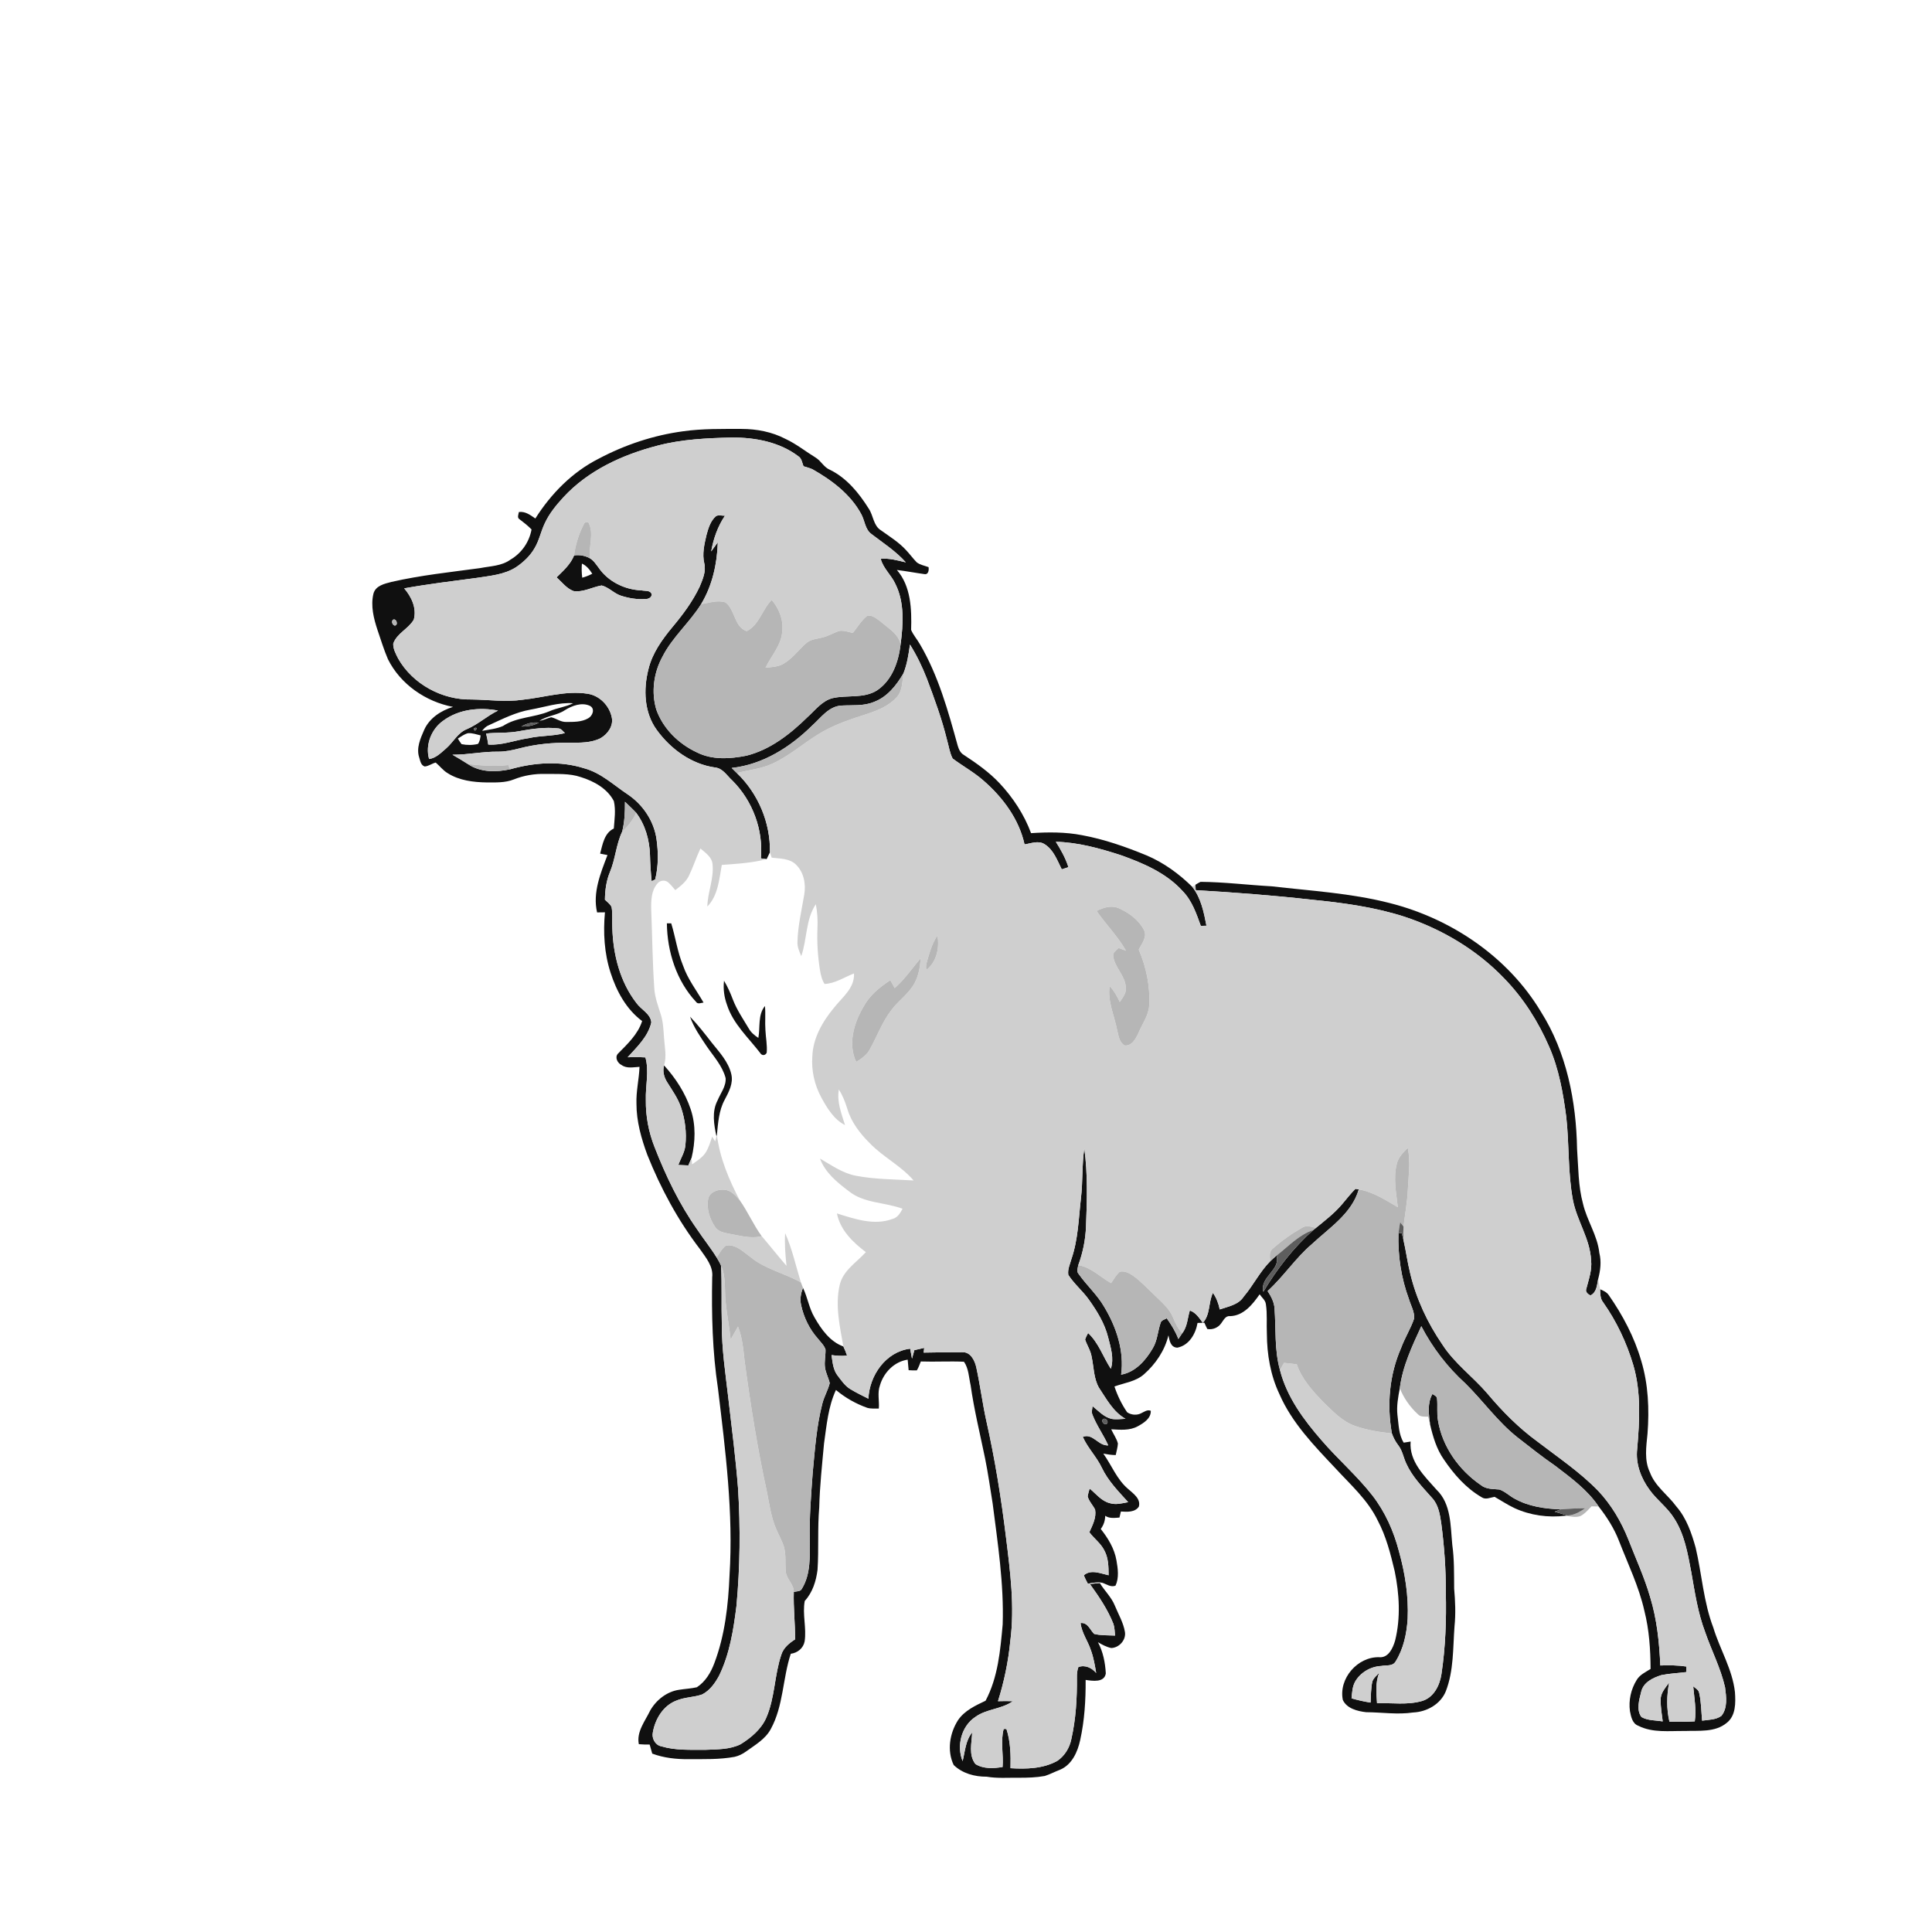 <ns0:svg xmlns:ns0="http://www.w3.org/2000/svg" width="1024pt" height="1024pt" viewBox="0 0 1024 1024" version="1.1">
<ns0:g id="#fefefeff">
<ns0:path fill="#fefefe" opacity="0" d=" M 0.00 0.00 L 1024.00 0.00 L 1024.00 1024.00 L 0.00 1024.00 L 0.00 0.00 M 362.13 228.58 C 346.45 230.67 331.21 235.75 317.25 243.15 C 303.31 250.22 292.04 261.69 283.74 274.82 C 281.14 273.00 278.40 270.92 275.02 271.38 C 274.83 272.68 273.89 274.46 275.48 275.31 C 277.66 276.96 279.82 278.65 281.73 280.62 C 280.52 287.30 276.46 293.16 270.60 296.59 C 265.91 300.03 259.93 300.03 254.45 301.11 C 238.77 303.25 222.99 304.88 207.54 308.42 C 203.82 309.39 199.03 310.38 197.92 314.71 C 196.39 321.13 198.06 327.80 200.09 333.92 C 201.87 339.10 203.45 344.35 205.62 349.39 C 212.24 362.69 225.64 371.91 240.11 374.67 C 233.72 376.63 227.61 380.59 224.81 386.88 C 222.83 391.42 220.53 396.53 222.20 401.52 C 222.77 403.28 223.04 405.60 225.10 406.25 C 227.18 406.09 228.92 404.68 230.93 404.17 C 233.08 405.98 234.79 408.32 237.24 409.78 C 243.38 413.69 250.89 414.61 258.02 414.71 C 262.80 414.71 267.76 414.93 272.29 413.13 C 277.58 411.01 283.31 410.05 289.00 410.19 C 295.31 410.32 301.81 409.80 307.88 411.89 C 314.82 414.04 321.88 417.92 325.35 424.59 C 326.45 429.36 325.69 434.32 325.33 439.15 C 320.30 441.45 319.36 447.63 318.08 452.44 C 319.38 452.68 320.68 452.94 321.98 453.20 C 318.32 462.81 314.03 473.15 316.47 483.60 C 317.85 483.59 319.24 483.57 320.63 483.55 C 319.65 494.28 320.27 505.26 323.62 515.56 C 326.77 525.36 331.94 534.94 340.35 541.18 C 338.12 548.19 332.50 553.43 327.46 558.53 C 325.73 560.56 327.39 563.56 329.52 564.53 C 332.29 566.49 335.82 565.60 338.96 565.45 C 338.71 571.99 337.10 578.42 337.34 584.99 C 337.32 594.31 339.90 603.40 343.09 612.08 C 350.18 629.84 359.33 646.83 370.97 662.02 C 374.05 666.48 378.15 671.16 377.48 676.98 C 377.10 696.69 377.59 716.49 380.55 736.01 C 384.49 768.84 388.76 801.89 386.66 835.02 C 386.00 850.72 384.23 866.66 378.64 881.46 C 376.80 886.44 373.89 891.33 369.35 894.28 C 366.30 894.98 363.15 895.11 360.06 895.60 C 353.53 896.51 347.85 900.96 344.62 906.60 C 341.93 912.22 337.26 917.86 338.59 924.45 C 340.50 924.61 342.42 924.68 344.34 924.65 C 344.77 926.25 345.25 927.84 345.70 929.45 C 351.85 931.74 358.47 932.46 365.01 932.39 C 373.14 932.34 381.34 932.65 389.37 931.16 C 391.54 930.66 393.57 929.67 395.36 928.37 C 400.14 924.91 405.59 921.85 408.50 916.49 C 415.27 904.18 414.79 889.63 419.13 876.53 C 422.69 876.08 425.79 873.60 426.47 869.98 C 427.56 862.87 425.21 855.58 426.53 848.54 C 430.69 844.04 432.57 837.97 433.31 832.01 C 434.03 821.01 433.25 809.96 434.21 798.98 C 434.49 787.63 435.72 776.34 436.76 765.04 C 438.13 755.48 438.93 745.60 443.07 736.72 C 447.98 740.83 453.61 744.02 459.65 746.17 C 461.64 746.76 463.75 746.51 465.80 746.55 C 466.13 742.44 464.94 738.21 466.40 734.24 C 468.37 727.49 473.96 721.69 481.09 720.64 C 481.23 722.50 481.39 724.36 481.59 726.23 C 483.03 726.30 484.48 726.40 485.94 726.34 C 486.85 724.86 487.41 723.20 488.05 721.61 C 495.68 721.87 503.33 721.39 510.93 721.75 C 513.44 725.35 513.49 729.98 514.44 734.14 C 516.29 747.21 519.45 760.03 522.11 772.95 C 523.72 780.84 524.81 788.82 526.11 796.76 C 528.83 818.06 532.14 839.44 531.44 860.97 C 530.20 874.72 528.97 889.02 522.37 901.43 C 516.99 903.98 511.24 906.62 507.77 911.73 C 503.34 918.64 501.84 927.92 505.47 935.49 C 510.07 939.96 516.66 941.74 522.95 941.68 C 528.59 942.66 534.31 942.16 540.00 942.24 C 544.60 942.26 549.23 942.13 553.77 941.30 C 556.56 940.41 559.16 939.00 561.90 937.97 C 568.16 935.31 571.18 928.52 572.53 922.26 C 574.83 911.83 575.48 901.06 575.41 890.40 C 579.06 890.91 585.26 891.96 586.10 886.98 C 585.81 881.32 584.65 875.45 581.93 870.40 C 584.13 871.70 586.43 872.95 588.97 873.48 C 593.16 873.38 596.92 869.21 596.24 865.00 C 595.43 860.02 592.78 855.64 590.90 851.04 C 589.10 846.51 585.41 843.16 582.93 839.04 C 583.25 839.00 583.88 838.94 584.20 838.90 C 586.49 839.60 588.78 841.48 591.27 840.39 C 593.19 836.25 592.51 831.42 591.75 827.08 C 590.68 820.82 587.31 815.29 583.42 810.39 C 584.96 808.35 585.75 805.93 585.79 803.39 C 588.03 804.95 590.77 804.52 593.34 804.34 C 593.58 803.26 593.84 802.19 594.09 801.13 C 597.34 801.33 601.57 801.65 603.61 798.54 C 604.77 794.33 600.57 791.55 597.88 789.14 C 591.95 784.11 589.21 776.62 584.77 770.44 C 586.94 770.85 589.13 771.21 591.36 771.21 C 591.75 769.17 592.41 767.17 592.51 765.09 C 591.84 762.38 590.08 760.08 588.96 757.55 C 593.69 757.81 598.76 758.34 603.09 755.93 C 606.21 754.23 610.11 751.77 609.94 747.74 C 608.14 747.00 606.61 748.20 605.06 748.94 C 602.71 750.27 599.64 750.04 597.43 748.55 C 594.52 744.34 592.28 739.71 590.68 734.87 C 595.99 732.92 602.00 732.28 606.38 728.36 C 612.52 722.95 617.37 715.76 619.30 707.75 C 619.89 710.56 620.40 714.14 624.00 714.29 C 630.21 713.11 633.73 706.99 634.72 701.18 C 635.93 701.15 637.14 701.12 638.37 701.11 C 638.82 702.21 639.32 703.30 639.88 704.38 C 642.63 704.95 645.69 703.69 647.27 701.37 C 648.51 699.76 649.51 697.28 651.97 697.58 C 659.07 697.41 663.91 691.36 667.63 686.01 C 668.80 687.74 670.75 689.13 670.96 691.36 C 671.74 696.50 671.22 701.73 671.47 706.90 C 671.51 717.87 673.40 728.97 678.13 738.93 C 684.76 754.19 696.55 766.26 707.79 778.20 C 715.81 786.93 725.00 795.03 730.22 805.89 C 734.68 814.28 737.02 823.55 739.21 832.74 C 741.69 844.79 742.43 857.51 739.44 869.54 C 738.29 873.46 735.96 878.77 731.06 878.36 C 719.53 878.00 709.45 889.67 711.72 900.99 C 713.81 905.56 719.47 906.97 724.06 907.50 C 732.38 907.55 740.71 908.88 749.00 907.65 C 756.20 907.34 763.51 903.30 766.30 896.43 C 770.56 885.49 770.06 873.51 770.92 862.00 C 771.60 855.35 771.32 848.64 770.73 842.00 C 770.66 834.28 770.83 826.53 769.75 818.86 C 768.76 808.85 769.25 797.09 761.38 789.57 C 754.98 782.37 746.80 774.57 747.66 764.05 C 746.43 764.22 745.21 764.42 744.00 764.64 C 741.26 760.24 741.35 754.95 740.67 749.99 C 740.15 745.20 741.03 740.47 741.93 735.80 C 744.00 740.99 747.34 745.75 751.46 749.53 C 752.86 751.12 755.04 750.83 756.95 750.86 C 757.28 752.22 757.62 753.59 757.97 754.96 C 759.49 761.48 761.42 768.12 765.34 773.65 C 770.62 781.46 777.08 788.79 785.30 793.57 C 787.41 795.06 789.91 793.70 792.17 793.35 C 795.65 795.33 798.99 797.57 802.62 799.29 C 811.08 803.20 820.58 804.50 829.81 803.37 C 832.36 803.74 835.08 804.44 837.61 803.56 C 839.99 802.37 841.71 800.25 843.55 798.39 C 844.80 798.41 846.05 798.44 847.32 798.48 C 851.72 804.08 855.58 810.16 858.15 816.84 C 862.88 829.03 868.66 840.89 871.54 853.71 C 874.11 863.79 874.78 874.21 874.84 884.58 C 872.20 886.26 869.12 887.63 867.47 890.43 C 864.44 895.30 863.12 901.27 863.91 906.96 C 864.49 909.85 865.16 913.53 868.33 914.69 C 875.97 918.56 884.75 917.35 893.00 917.46 C 900.46 917.17 908.98 918.30 915.17 913.18 C 920.08 909.38 919.94 902.48 919.56 896.90 C 918.23 884.78 911.58 874.21 908.10 862.70 C 902.89 849.07 902.04 834.38 898.73 820.28 C 896.56 812.54 893.88 804.66 888.52 798.49 C 884.02 792.31 877.22 787.79 874.50 780.40 C 871.39 773.98 872.55 766.67 873.22 759.85 C 874.20 746.91 873.65 733.69 869.87 721.20 C 866.25 708.70 860.09 697.06 852.66 686.42 C 851.57 684.82 849.76 684.07 848.08 683.32 C 847.71 681.50 847.37 679.68 847.07 677.87 C 848.25 673.36 848.85 668.68 847.68 664.09 C 846.70 654.81 841.11 646.98 839.02 638.00 C 836.44 628.54 836.59 618.69 835.88 609.00 C 835.45 583.77 830.37 557.85 816.73 536.27 C 799.29 507.20 769.21 486.88 736.61 478.65 C 716.11 473.38 694.91 472.18 673.97 469.76 C 661.42 469.07 648.91 467.49 636.32 467.39 C 635.39 467.85 634.49 468.37 633.62 468.92 C 633.21 469.22 632.40 469.82 632.00 470.12 C 624.97 463.17 616.83 457.23 607.69 453.37 C 596.65 448.82 585.29 444.84 573.53 442.67 C 564.63 440.94 555.49 441.00 546.48 441.59 C 542.84 431.74 536.97 422.83 529.83 415.17 C 524.27 409.25 517.59 404.55 510.83 400.11 C 509.03 399.08 508.16 397.12 507.61 395.23 C 502.52 376.79 497.33 358.02 487.56 341.42 C 486.10 338.84 484.06 336.60 482.91 333.85 C 483.24 322.98 482.87 310.74 475.37 302.10 C 480.26 302.68 485.10 303.63 489.97 304.29 C 492.11 304.67 492.41 302.11 492.16 300.60 C 490.06 299.81 487.72 299.43 485.91 298.07 C 483.92 296.05 482.27 293.73 480.33 291.68 C 476.47 287.42 471.54 284.39 466.91 281.07 C 462.87 278.59 462.93 273.23 460.44 269.57 C 455.28 261.35 448.83 253.40 439.95 249.03 C 436.74 247.76 435.25 244.39 432.42 242.61 C 427.04 239.33 422.09 235.31 416.35 232.64 C 409.20 228.89 401.07 227.35 393.05 227.34 C 382.73 227.35 372.37 227.14 362.13 228.58 Z" />
<ns0:path fill="#fefefe" opacity="0" d=" M 308.43 298.72 C 310.88 299.80 312.51 301.89 313.92 304.09 C 312.21 304.98 310.44 305.70 308.59 306.19 C 308.29 303.71 308.20 301.21 308.43 298.72 Z" />
<ns0:path fill="#fefefe" opacity="0" d=" M 281.24 376.10 C 288.71 374.78 296.12 372.17 303.79 372.74 C 299.78 374.73 295.19 375.19 291.09 377.03 C 283.15 380.37 273.93 379.96 266.60 384.79 C 263.10 386.33 259.23 386.69 255.51 387.37 C 256.50 386.10 257.66 384.92 259.20 384.33 C 266.33 381.08 273.43 377.44 281.24 376.10 Z" />
<ns0:path fill="#fefefe" opacity="0" d=" M 299.39 376.41 C 303.24 374.01 308.33 372.09 312.68 374.12 C 315.58 375.65 314.07 379.50 311.73 380.73 C 308.19 382.77 303.93 382.63 299.97 382.65 C 297.13 382.70 294.83 380.77 292.16 380.16 C 290.06 380.72 288.08 381.68 285.93 382.09 C 290.04 379.27 295.27 379.18 299.39 376.41 Z" />
<ns0:path fill="#fefefe" opacity="0" d=" M 242.67 391.46 C 244.35 390.38 246.01 389.17 247.97 388.62 C 250.29 388.41 252.51 389.26 254.74 389.78 C 254.53 391.35 254.31 392.98 253.34 394.29 C 250.51 395.00 247.48 395.00 244.63 394.41 C 243.89 393.48 243.29 392.46 242.67 391.46 Z" />
<ns0:path fill="#fefefe" opacity="0" d=" M 371.24 449.72 C 373.91 452.01 377.41 454.29 377.67 458.17 C 378.43 465.75 375.07 472.94 374.90 480.48 C 380.62 474.62 381.17 466.05 382.57 458.43 C 390.53 457.84 398.56 457.40 406.32 455.37 C 406.92 454.17 407.52 452.98 408.07 451.76 C 408.37 452.70 408.68 453.64 409.01 454.58 C 413.36 455.12 418.42 454.91 421.80 458.18 C 426.09 462.26 427.24 468.62 426.25 474.27 C 424.85 482.49 422.93 490.68 422.67 499.04 C 422.50 501.77 423.64 504.30 424.68 506.76 C 427.84 497.73 426.94 487.48 432.40 479.24 C 433.22 483.44 433.48 487.73 433.27 492.01 C 432.96 499.39 433.43 506.80 434.59 514.10 C 435.01 516.67 435.60 519.29 437.03 521.52 C 442.68 521.26 447.51 517.96 452.63 515.93 C 453.08 523.68 446.38 528.59 442.07 534.08 C 435.98 541.40 430.88 550.20 430.55 559.94 C 429.98 567.46 431.72 575.03 435.29 581.65 C 438.38 587.30 441.93 593.30 447.88 596.32 C 445.99 590.20 443.46 584.03 444.61 577.47 C 446.66 580.66 448.03 584.21 449.14 587.83 C 451.24 594.89 455.90 600.84 461.04 605.97 C 468.13 613.30 477.56 617.88 484.23 625.66 C 474.02 625.05 463.71 625.11 453.64 623.17 C 446.58 621.84 440.69 617.57 434.60 614.06 C 437.37 621.51 443.63 626.63 449.77 631.26 C 457.86 637.87 468.97 637.14 478.37 640.66 C 477.18 642.93 475.75 645.39 473.06 646.06 C 463.30 649.69 453.00 646.08 443.58 643.14 C 445.35 651.99 452.02 658.43 458.93 663.66 C 453.94 669.15 446.74 673.44 445.03 681.18 C 442.57 691.93 445.12 703.01 447.01 713.66 C 439.89 711.10 435.28 704.54 431.69 698.24 C 428.82 693.38 428.05 687.68 425.62 682.64 C 425.21 681.67 424.84 680.69 424.50 679.71 C 421.80 670.99 419.90 661.98 416.14 653.61 C 415.78 659.40 416.25 665.18 416.88 670.93 C 412.38 665.77 408.17 660.38 403.71 655.18 C 399.28 649.14 396.35 642.16 392.00 636.06 C 386.35 625.26 381.49 613.70 379.97 601.53 C 380.61 595.22 380.98 588.64 384.07 582.95 C 386.28 578.76 388.79 574.18 387.59 569.27 C 386.07 562.80 381.35 557.77 377.31 552.72 C 373.61 547.97 369.93 543.19 365.74 538.87 C 367.70 544.56 371.22 549.53 374.53 554.50 C 378.21 559.91 382.91 564.94 384.60 571.42 C 384.91 575.77 381.91 579.39 380.33 583.24 C 377.18 589.17 378.41 596.13 379.76 602.38 C 379.58 603.03 379.23 604.33 379.06 604.98 C 378.51 604.13 377.98 603.29 377.46 602.45 C 376.48 605.35 375.64 608.35 373.96 610.94 C 372.18 613.61 369.39 615.33 366.81 617.13 C 366.74 616.29 366.60 614.60 366.53 613.75 C 368.56 605.30 368.88 596.35 366.11 588.02 C 363.23 579.32 358.11 571.44 351.97 564.69 C 353.46 559.87 352.25 554.85 351.94 549.97 C 351.65 545.86 351.49 541.69 350.25 537.73 C 348.84 533.23 347.13 528.78 346.80 524.04 C 345.82 510.05 345.72 496.01 345.15 482.00 C 345.07 477.32 345.18 472.09 348.38 468.35 C 349.70 466.58 352.50 466.19 354.16 467.69 C 355.57 468.90 356.71 470.38 357.92 471.79 C 360.67 469.64 363.60 467.44 365.14 464.19 C 367.42 459.47 369.01 454.46 371.24 449.72 M 353.46 489.39 C 353.64 504.41 358.53 519.89 368.92 531.00 C 369.88 532.44 371.53 531.51 372.89 531.38 C 369.16 524.91 364.49 518.93 362.03 511.79 C 359.06 504.58 358.04 496.80 355.76 489.39 C 355.18 489.39 354.04 489.39 353.46 489.39 M 383.75 519.81 C 383.21 524.17 383.86 528.56 385.35 532.68 C 388.60 542.71 396.64 549.93 402.89 558.07 C 403.77 559.62 405.59 559.59 406.37 557.96 C 406.72 553.96 405.87 549.97 405.69 545.98 C 405.38 541.72 405.84 537.45 405.44 533.20 C 401.57 537.89 403.01 544.53 401.94 550.12 C 399.96 548.80 398.06 547.27 396.88 545.16 C 393.88 540.11 390.51 535.23 388.41 529.71 C 387.11 526.29 385.64 522.94 383.75 519.81 Z" />
</ns0:g>
<ns0:g id="#101010ff">
<ns0:path fill="#101010" opacity="1.00" d=" M 362.13 228.58 C 372.37 227.14 382.73 227.35 393.05 227.34 C 401.07 227.35 409.20 228.89 416.35 232.64 C 422.09 235.31 427.04 239.33 432.42 242.61 C 435.25 244.39 436.74 247.76 439.95 249.03 C 448.83 253.40 455.28 261.35 460.44 269.57 C 462.93 273.23 462.87 278.59 466.91 281.07 C 471.54 284.39 476.47 287.42 480.33 291.68 C 482.27 293.73 483.92 296.05 485.91 298.07 C 487.72 299.43 490.06 299.81 492.16 300.60 C 492.41 302.11 492.11 304.67 489.97 304.29 C 485.10 303.63 480.26 302.68 475.37 302.10 C 482.87 310.74 483.24 322.98 482.91 333.85 C 484.06 336.60 486.10 338.84 487.56 341.42 C 497.33 358.02 502.52 376.79 507.61 395.23 C 508.16 397.12 509.03 399.08 510.83 400.11 C 517.59 404.55 524.27 409.25 529.83 415.17 C 536.97 422.83 542.84 431.74 546.48 441.59 C 555.49 441.00 564.63 440.94 573.53 442.67 C 585.29 444.84 596.65 448.82 607.69 453.37 C 616.83 457.23 624.97 463.17 632.00 470.12 C 636.55 475.98 638.08 483.50 639.44 490.64 C 638.69 490.66 637.20 490.71 636.45 490.73 C 634.09 484.18 631.77 477.32 626.77 472.24 C 618.07 462.63 605.84 457.45 593.87 453.19 C 582.77 449.61 571.35 446.45 559.61 446.16 C 562.30 450.39 564.76 454.82 566.29 459.62 C 565.40 459.91 563.64 460.48 562.75 460.77 C 560.34 455.96 558.37 450.27 553.52 447.36 C 550.26 445.37 546.45 447.05 543.03 447.55 C 540.08 434.11 531.48 422.62 521.26 413.73 C 516.21 409.29 510.28 406.04 504.92 402.04 C 503.32 398.96 502.89 395.43 501.92 392.13 C 499.21 381.05 495.27 370.34 491.26 359.69 C 488.82 353.42 485.89 347.32 482.30 341.63 C 481.58 346.78 480.81 351.95 478.89 356.81 C 475.18 363.18 470.29 369.44 463.14 372.07 C 457.69 374.34 451.71 373.63 445.97 373.96 C 439.24 374.35 435.12 380.40 430.51 384.51 C 418.92 395.97 404.31 405.26 387.80 407.03 C 388.71 407.93 389.64 408.83 390.56 409.74 C 401.85 420.58 408.42 436.08 408.07 451.76 C 407.52 452.98 406.92 454.17 406.32 455.37 C 405.56 455.27 404.03 455.07 403.27 454.96 C 404.65 439.90 398.90 424.46 388.22 413.77 C 385.39 411.24 383.18 407.24 379.07 406.80 C 366.50 405.07 355.45 397.02 348.12 386.91 C 341.37 377.68 340.94 365.32 343.71 354.60 C 345.75 346.15 350.94 338.96 356.39 332.37 C 361.95 325.75 367.17 318.73 370.87 310.88 C 372.45 307.04 374.31 302.88 373.30 298.65 C 372.07 293.61 373.32 288.46 374.46 283.53 C 375.44 279.93 376.59 276.04 379.53 273.53 C 380.97 272.78 382.69 273.41 384.24 273.34 C 380.39 279.03 378.14 285.53 376.94 292.27 C 378.14 290.68 379.26 289.03 380.45 287.43 C 380.10 298.81 377.55 310.38 371.61 320.20 C 365.49 330.02 356.37 337.69 351.11 348.08 C 346.48 356.54 345.07 366.88 347.88 376.16 C 351.48 386.23 359.70 394.27 369.30 398.74 C 377.44 402.90 387.03 402.24 395.72 400.50 C 408.34 397.32 418.90 388.99 428.03 380.04 C 432.11 376.37 435.66 371.51 441.22 370.04 C 449.01 368.23 457.84 370.40 464.90 365.87 C 472.95 360.44 476.28 350.62 477.35 341.38 C 478.71 330.79 479.49 319.31 474.56 309.47 C 472.41 304.77 468.13 301.29 466.80 296.19 C 471.34 295.73 475.73 297.05 480.11 298.07 C 474.83 292.14 468.12 287.83 461.87 283.04 C 458.47 280.56 458.39 275.95 456.48 272.50 C 450.76 261.91 440.79 254.46 430.51 248.66 C 429.00 248.02 427.42 247.60 425.87 247.12 C 425.13 245.30 424.97 242.99 423.16 241.85 C 413.15 234.26 400.31 231.87 387.99 231.89 C 374.75 232.23 361.37 232.79 348.50 236.20 C 329.99 240.97 311.73 249.32 298.60 263.58 C 294.75 267.79 291.06 272.27 288.68 277.50 C 286.68 281.70 285.80 286.39 283.41 290.42 C 281.06 294.57 277.50 297.93 273.57 300.59 C 267.32 304.62 259.71 305.18 252.56 306.31 C 239.76 308.00 226.94 309.56 214.23 311.84 C 218.10 316.32 220.98 322.44 219.31 328.42 C 216.50 333.32 210.33 335.64 208.42 341.16 C 208.34 343.97 209.79 346.55 211.01 349.00 C 218.70 362.61 234.41 371.08 249.96 370.74 C 258.98 370.84 268.03 372.21 277.01 370.87 C 288.51 369.67 299.94 365.87 311.59 367.72 C 317.84 368.72 322.94 374.00 324.23 380.11 C 325.29 384.68 322.12 389.07 318.32 391.26 C 313.30 393.82 307.49 393.64 302.00 393.68 C 293.02 393.53 283.98 394.40 275.28 396.67 C 271.60 397.62 267.84 398.44 264.02 398.40 C 255.90 398.28 247.92 400.08 239.81 400.02 C 242.59 401.57 245.28 403.27 247.99 404.96 C 254.53 409.42 262.96 409.35 270.42 407.73 C 283.15 404.12 296.86 403.15 309.61 407.20 C 318.56 409.59 325.33 416.17 332.86 421.15 C 340.83 426.55 346.64 435.24 347.98 444.83 C 348.96 451.89 349.00 459.18 347.26 466.13 C 346.79 466.36 345.86 466.81 345.39 467.04 C 344.90 462.38 344.61 457.72 344.50 453.05 C 344.23 445.16 342.00 437.14 337.18 430.80 C 335.29 428.76 333.23 426.90 331.25 424.96 C 331.28 430.27 331.08 435.64 329.75 440.82 C 326.53 447.66 326.17 455.37 323.24 462.31 C 321.32 466.91 320.70 471.91 320.62 476.86 C 321.86 478.09 323.40 479.13 324.16 480.75 C 324.80 484.45 324.31 488.24 324.55 491.97 C 324.98 505.99 328.63 520.44 337.35 531.66 C 339.81 535.14 344.83 537.29 345.21 541.91 C 343.52 549.37 337.65 554.88 332.68 560.36 C 335.81 560.27 338.95 560.26 342.08 560.45 C 344.15 567.85 342.06 575.49 342.31 583.02 C 342.19 591.56 343.80 600.07 346.95 608.02 C 352.89 623.24 360.01 638.12 369.44 651.51 C 372.80 656.58 376.64 661.32 379.84 666.50 C 380.70 667.91 381.56 669.35 382.20 670.90 C 382.69 681.25 382.27 691.62 382.58 701.98 C 382.52 715.03 384.52 727.96 386.01 740.89 C 387.88 756.92 389.93 772.93 391.19 789.02 C 392.47 809.69 392.25 830.46 390.35 851.09 C 388.78 863.73 386.77 876.60 381.13 888.16 C 379.00 892.09 376.22 896.04 372.13 898.10 C 367.69 899.65 362.81 899.50 358.45 901.37 C 351.49 904.02 347.22 911.16 346.02 918.24 C 345.36 921.33 347.23 924.91 350.45 925.57 C 358.06 927.86 366.14 927.39 373.99 927.44 C 380.21 927.17 386.81 927.32 392.52 924.49 C 398.14 920.99 403.56 916.47 406.22 910.24 C 410.76 899.67 410.44 887.83 414.12 877.01 C 415.25 873.36 418.30 870.89 421.40 868.92 C 421.49 860.52 420.46 852.15 420.73 843.76 C 422.20 843.32 424.31 843.69 425.05 842.00 C 429.78 834.23 429.22 824.75 429.19 816.01 C 428.93 804.12 429.90 792.27 430.76 780.43 C 431.94 768.21 432.77 755.87 435.86 743.94 C 436.79 740.19 438.86 736.82 439.77 733.08 C 439.13 730.28 437.68 727.72 437.27 724.86 C 436.81 721.67 437.64 718.48 437.54 715.29 C 436.81 713.01 434.91 711.34 433.49 709.49 C 429.01 704.49 426.01 698.25 424.60 691.72 C 423.91 688.65 424.40 685.49 425.62 682.64 C 428.05 687.68 428.82 693.38 431.69 698.24 C 435.28 704.54 439.89 711.10 447.01 713.66 C 447.78 715.21 448.40 716.83 448.95 718.48 C 446.21 718.80 443.45 718.60 440.73 718.22 C 441.29 721.93 441.54 725.96 443.92 729.05 C 445.95 731.65 447.82 734.55 450.72 736.27 C 453.79 738.16 457.05 739.71 460.27 741.34 C 460.82 728.96 469.52 716.41 482.41 714.83 C 482.74 716.57 483.06 718.32 483.38 720.09 C 483.78 718.58 484.21 717.09 484.64 715.60 C 486.37 715.20 488.10 714.80 489.85 714.41 C 489.78 715.03 489.64 716.28 489.57 716.91 C 496.40 716.81 503.23 716.66 510.07 716.70 C 514.39 716.50 516.66 721.09 517.45 724.71 C 519.53 734.16 520.71 743.79 522.81 753.24 C 527.37 773.53 530.67 794.08 533.19 814.72 C 535.45 832.98 537.87 851.51 535.47 869.88 C 534.42 880.67 532.21 891.33 528.95 901.67 C 531.57 901.61 534.21 901.55 536.84 901.67 C 530.87 905.95 522.92 905.69 516.99 909.99 C 509.53 914.87 506.91 925.33 510.21 933.43 C 511.51 928.26 511.72 922.53 515.28 918.25 C 515.05 923.77 513.26 930.25 517.02 935.00 C 521.29 937.64 526.62 937.34 531.39 936.54 C 531.92 929.82 530.22 922.98 531.97 916.37 C 532.34 916.38 533.07 916.39 533.43 916.40 C 535.62 923.08 535.76 930.21 535.59 937.18 C 543.98 937.68 552.82 937.47 560.36 933.32 C 564.26 930.71 566.88 926.42 567.81 921.86 C 570.25 911.07 570.90 899.95 570.78 888.93 C 570.77 887.10 570.92 885.27 571.58 883.57 C 575.17 882.27 578.67 883.98 580.99 886.72 C 580.31 882.66 579.63 878.59 578.22 874.72 C 576.63 869.78 573.32 865.50 572.72 860.24 C 576.56 859.85 577.66 863.78 579.92 866.00 C 583.52 866.91 587.31 866.69 591.00 866.88 C 590.79 864.81 590.79 862.70 590.14 860.73 C 587.12 853.04 582.44 846.20 577.65 839.54 C 579.40 839.35 581.16 839.20 582.93 839.04 C 585.41 843.16 589.10 846.51 590.90 851.04 C 592.78 855.64 595.43 860.02 596.24 865.00 C 596.92 869.21 593.16 873.38 588.97 873.48 C 586.43 872.95 584.13 871.70 581.93 870.40 C 584.65 875.45 585.81 881.32 586.10 886.98 C 585.26 891.96 579.06 890.91 575.41 890.40 C 575.48 901.06 574.83 911.83 572.53 922.26 C 571.18 928.52 568.16 935.31 561.90 937.97 C 559.16 939.00 556.56 940.41 553.77 941.30 C 549.23 942.13 544.60 942.26 540.00 942.24 C 534.31 942.16 528.59 942.66 522.95 941.68 C 516.66 941.74 510.07 939.96 505.47 935.49 C 501.84 927.92 503.34 918.64 507.77 911.73 C 511.24 906.62 516.99 903.98 522.37 901.43 C 528.97 889.02 530.20 874.72 531.44 860.97 C 532.14 839.44 528.83 818.06 526.11 796.76 C 524.81 788.82 523.72 780.84 522.11 772.95 C 519.45 760.03 516.29 747.21 514.44 734.14 C 513.49 729.98 513.44 725.35 510.93 721.75 C 503.33 721.39 495.68 721.87 488.05 721.61 C 487.41 723.20 486.85 724.86 485.94 726.34 C 484.48 726.40 483.03 726.30 481.59 726.23 C 481.39 724.36 481.23 722.50 481.09 720.64 C 473.96 721.69 468.37 727.49 466.40 734.24 C 464.94 738.21 466.13 742.44 465.80 746.55 C 463.75 746.51 461.64 746.76 459.65 746.17 C 453.61 744.02 447.98 740.83 443.07 736.72 C 438.93 745.60 438.13 755.48 436.76 765.04 C 435.72 776.34 434.49 787.63 434.21 798.98 C 433.25 809.96 434.03 821.01 433.31 832.01 C 432.57 837.97 430.69 844.04 426.53 848.54 C 425.21 855.58 427.56 862.87 426.47 869.98 C 425.79 873.60 422.69 876.08 419.13 876.53 C 414.79 889.63 415.27 904.18 408.50 916.49 C 405.59 921.85 400.14 924.91 395.36 928.37 C 393.57 929.67 391.54 930.66 389.37 931.16 C 381.34 932.65 373.14 932.34 365.01 932.39 C 358.47 932.46 351.85 931.74 345.70 929.45 C 345.25 927.84 344.77 926.25 344.34 924.65 C 342.42 924.68 340.50 924.61 338.59 924.45 C 337.26 917.86 341.93 912.22 344.62 906.60 C 347.85 900.96 353.53 896.51 360.06 895.60 C 363.15 895.11 366.30 894.98 369.35 894.28 C 373.89 891.33 376.80 886.44 378.64 881.46 C 384.23 866.66 386.00 850.72 386.66 835.02 C 388.76 801.89 384.49 768.84 380.55 736.01 C 377.59 716.49 377.10 696.69 377.48 676.98 C 378.15 671.16 374.05 666.48 370.97 662.02 C 359.33 646.83 350.18 629.84 343.09 612.08 C 339.90 603.40 337.32 594.31 337.34 584.99 C 337.10 578.42 338.71 571.99 338.96 565.45 C 335.82 565.60 332.29 566.49 329.52 564.53 C 327.39 563.56 325.73 560.56 327.46 558.53 C 332.50 553.43 338.12 548.19 340.35 541.18 C 331.94 534.94 326.77 525.36 323.62 515.56 C 320.27 505.26 319.65 494.28 320.63 483.55 C 319.24 483.57 317.85 483.59 316.47 483.60 C 314.03 473.15 318.32 462.81 321.98 453.20 C 320.68 452.94 319.38 452.68 318.08 452.44 C 319.36 447.63 320.30 441.45 325.33 439.15 C 325.69 434.32 326.45 429.36 325.35 424.59 C 321.88 417.92 314.82 414.04 307.88 411.89 C 301.81 409.80 295.31 410.32 289.00 410.19 C 283.31 410.05 277.58 411.01 272.29 413.13 C 267.76 414.93 262.80 414.71 258.02 414.71 C 250.89 414.61 243.38 413.69 237.24 409.78 C 234.79 408.32 233.08 405.98 230.93 404.17 C 228.92 404.68 227.18 406.09 225.10 406.25 C 223.04 405.60 222.77 403.28 222.20 401.52 C 220.53 396.53 222.83 391.42 224.81 386.88 C 227.61 380.59 233.72 376.63 240.11 374.67 C 225.64 371.91 212.24 362.69 205.62 349.39 C 203.45 344.35 201.87 339.10 200.09 333.92 C 198.06 327.80 196.39 321.13 197.92 314.71 C 199.03 310.38 203.82 309.39 207.54 308.42 C 222.99 304.88 238.77 303.25 254.45 301.11 C 259.93 300.03 265.91 300.03 270.60 296.59 C 276.46 293.16 280.52 287.30 281.73 280.62 C 279.82 278.65 277.66 276.96 275.48 275.31 C 273.89 274.46 274.83 272.68 275.02 271.38 C 278.40 270.92 281.14 273.00 283.74 274.82 C 292.04 261.69 303.31 250.22 317.25 243.15 C 331.21 235.75 346.45 230.67 362.13 228.58 M 208.25 328.50 C 207.33 329.43 208.01 331.32 209.26 331.57 C 211.32 331.33 210.05 327.47 208.25 328.50 M 281.24 376.10 C 273.43 377.44 266.33 381.08 259.20 384.33 C 257.66 384.92 256.50 386.10 255.51 387.37 C 259.23 386.69 263.10 386.33 266.60 384.79 C 273.93 379.96 283.15 380.37 291.09 377.03 C 295.19 375.19 299.78 374.73 303.79 372.74 C 296.12 372.17 288.71 374.78 281.24 376.10 M 299.39 376.41 C 295.27 379.18 290.04 379.27 285.93 382.09 C 288.08 381.68 290.06 380.72 292.16 380.16 C 294.83 380.77 297.13 382.70 299.97 382.65 C 303.93 382.63 308.19 382.77 311.73 380.73 C 314.07 379.50 315.58 375.65 312.68 374.12 C 308.33 372.09 303.24 374.01 299.39 376.41 M 234.98 381.94 C 228.65 386.33 225.30 394.83 227.43 402.29 C 231.17 401.78 233.83 398.90 236.56 396.57 C 240.28 393.31 242.59 388.42 247.38 386.48 C 253.37 383.96 258.16 379.42 263.97 376.62 C 254.12 374.74 243.24 375.88 234.98 381.94 M 276.41 385.04 C 279.60 385.17 282.79 384.57 285.59 383.01 C 282.38 382.68 279.17 383.36 276.41 385.04 M 251.20 386.03 C 251.36 389.35 254.20 384.49 251.20 386.03 M 274.93 387.58 C 269.22 388.67 263.40 388.16 257.65 388.78 C 258.10 390.71 258.51 392.65 258.79 394.63 C 266.11 395.12 272.95 392.27 280.09 391.26 C 286.46 389.80 293.10 390.22 299.43 388.55 C 298.36 387.63 297.48 386.15 295.94 386.07 C 288.91 385.27 281.83 386.31 274.93 387.58 M 242.67 391.46 C 243.29 392.46 243.89 393.48 244.63 394.41 C 247.48 395.00 250.51 395.00 253.34 394.29 C 254.31 392.98 254.53 391.35 254.74 389.78 C 252.51 389.26 250.29 388.41 247.97 388.62 C 246.01 389.17 244.35 390.38 242.67 391.46 Z" />
<ns0:path fill="#101010" opacity="1.00" d=" M 304.28 294.39 C 307.18 293.96 310.12 294.48 312.69 295.93 C 314.64 297.06 315.86 299.04 317.20 300.78 C 322.25 308.23 331.10 312.56 339.99 312.91 C 341.87 313.34 344.72 312.66 345.44 315.03 C 345.40 316.74 343.52 317.60 342.02 317.48 C 337.66 317.82 333.27 317.07 329.13 315.74 C 325.41 314.53 322.70 311.28 318.89 310.31 C 313.91 311.14 309.21 314.02 304.01 313.29 C 300.29 311.93 297.87 308.55 294.99 306.02 C 298.53 302.54 302.40 299.12 304.28 294.39 M 308.43 298.72 C 308.20 301.21 308.29 303.71 308.59 306.19 C 310.44 305.70 312.21 304.98 313.92 304.09 C 312.51 301.89 310.88 299.80 308.43 298.72 Z" />
<ns0:path fill="#101010" opacity="1.00" d=" M 633.62 468.92 C 634.49 468.37 635.39 467.85 636.32 467.39 C 648.91 467.49 661.42 469.07 673.97 469.76 C 694.91 472.18 716.11 473.38 736.61 478.65 C 769.21 486.88 799.29 507.20 816.73 536.27 C 830.37 557.85 835.45 583.77 835.88 609.00 C 836.59 618.69 836.44 628.54 839.02 638.00 C 841.11 646.98 846.70 654.81 847.68 664.09 C 848.85 668.68 848.25 673.36 847.07 677.87 C 846.42 681.04 846.34 685.00 842.95 686.60 C 841.63 685.95 840.11 684.71 840.79 683.06 C 842.04 678.11 843.91 673.17 843.31 667.97 C 842.78 656.61 835.80 647.06 833.69 636.08 C 830.95 621.54 831.78 606.66 830.15 591.99 C 828.49 579.32 826.25 566.56 821.08 554.78 C 815.33 541.50 807.44 529.06 797.34 518.66 C 782.82 503.46 764.22 492.42 744.32 485.85 C 728.40 480.74 711.73 478.49 695.14 476.85 C 674.73 474.55 654.23 473.01 633.73 471.80 C 633.70 471.08 633.65 469.64 633.62 468.92 Z" />
<ns0:path fill="#101010" opacity="1.00" d=" M 353.46 489.39 C 354.04 489.39 355.18 489.39 355.76 489.39 C 358.04 496.80 359.06 504.58 362.03 511.79 C 364.49 518.93 369.16 524.91 372.89 531.38 C 371.53 531.51 369.88 532.44 368.92 531.00 C 358.53 519.89 353.64 504.41 353.46 489.39 Z" />
<ns0:path fill="#101010" opacity="1.00" d=" M 383.75 519.81 C 385.64 522.94 387.11 526.29 388.41 529.71 C 390.51 535.23 393.88 540.11 396.88 545.16 C 398.06 547.27 399.96 548.80 401.94 550.12 C 403.01 544.53 401.57 537.89 405.44 533.20 C 405.84 537.45 405.38 541.72 405.69 545.98 C 405.87 549.97 406.72 553.96 406.37 557.96 C 405.59 559.59 403.77 559.62 402.89 558.07 C 396.64 549.93 388.60 542.71 385.35 532.68 C 383.86 528.56 383.21 524.17 383.75 519.81 Z" />
<ns0:path fill="#101010" opacity="1.00" d=" M 365.74 538.87 C 369.93 543.19 373.61 547.97 377.31 552.72 C 381.35 557.77 386.07 562.80 387.59 569.27 C 388.79 574.18 386.28 578.76 384.07 582.95 C 380.98 588.64 380.61 595.22 379.97 601.53 L 379.76 602.38 C 378.41 596.13 377.18 589.17 380.33 583.24 C 381.91 579.39 384.91 575.77 384.60 571.42 C 382.91 564.94 378.21 559.91 374.53 554.50 C 371.22 549.53 367.70 544.56 365.74 538.87 Z" />
<ns0:path fill="#101010" opacity="1.00" d=" M 353.54 573.47 C 351.90 570.88 351.11 567.69 351.97 564.69 C 358.11 571.44 363.23 579.32 366.11 588.02 C 368.88 596.35 368.56 605.30 366.53 613.75 C 365.99 615.07 365.41 616.37 364.83 617.69 C 363.05 617.63 361.28 617.55 359.51 617.46 C 360.78 614.01 362.89 610.82 363.26 607.08 C 364.00 600.30 363.11 593.37 360.94 586.93 C 359.30 582.02 356.22 577.83 353.54 573.47 Z" />
<ns0:path fill="#101010" opacity="1.00" d=" M 574.71 608.59 C 576.56 622.33 576.16 636.27 575.60 650.09 C 575.34 657.08 573.93 663.98 571.52 670.54 C 571.25 672.08 570.46 673.89 571.71 675.23 C 575.94 681.27 581.58 686.25 585.27 692.69 C 591.69 703.37 595.95 716.03 594.22 728.60 C 601.78 727.25 607.18 721.09 610.89 714.78 C 613.43 710.67 613.60 705.71 615.11 701.23 C 615.49 699.69 617.23 699.42 618.41 698.73 C 620.85 702.15 623.07 705.75 624.56 709.70 C 625.23 708.67 625.91 707.66 626.60 706.65 C 629.34 703.20 629.40 698.64 630.63 694.59 C 633.84 695.65 635.60 698.57 637.52 701.12 C 641.57 696.78 640.41 690.35 642.87 685.25 C 644.74 687.87 645.84 690.90 646.49 694.03 C 651.01 692.45 656.43 691.60 659.20 687.22 C 664.26 681.27 667.69 674.08 673.22 668.52 C 674.30 667.48 675.42 666.48 676.55 665.50 C 679.00 673.10 667.49 676.92 669.62 684.65 C 676.81 672.56 685.56 661.28 696.10 651.91 C 696.44 651.65 697.11 651.11 697.44 650.84 C 702.26 646.90 707.25 643.08 711.29 638.30 C 713.65 635.57 715.83 632.67 718.39 630.11 C 718.84 630.18 719.73 630.33 720.18 630.40 C 716.49 643.22 704.61 650.74 695.38 659.37 C 686.63 666.80 680.34 676.58 671.86 684.28 C 673.68 687.06 675.33 690.09 675.53 693.49 C 676.34 704.37 675.41 715.54 678.41 726.16 C 682.05 740.47 690.99 752.53 700.54 763.48 C 709.16 773.49 719.24 782.17 727.39 792.61 C 734.16 801.33 738.72 811.60 741.48 822.25 C 744.74 833.87 746.62 845.96 746.09 858.05 C 745.56 865.90 743.90 873.94 739.66 880.67 C 738.12 883.30 734.67 882.46 732.14 883.00 C 726.54 883.25 721.17 886.35 718.31 891.19 C 716.76 893.91 716.65 897.11 716.35 900.16 C 719.66 901.11 723.02 901.87 726.43 902.41 C 726.62 898.68 726.59 894.91 727.36 891.25 C 728.03 889.33 729.76 888.05 731.03 886.53 C 728.91 891.71 729.52 897.31 729.86 902.74 C 737.77 902.48 745.96 903.80 753.68 901.57 C 759.94 899.74 763.09 893.30 764.00 887.30 C 766.14 872.98 766.67 858.47 766.31 844.01 C 766.38 831.80 765.49 819.60 763.91 807.50 C 763.21 802.75 762.44 797.64 759.06 793.98 C 753.99 788.26 748.49 782.69 745.31 775.63 C 743.82 772.45 743.31 768.80 741.09 766.01 C 739.64 764.10 738.49 761.97 737.72 759.72 C 735.02 744.59 736.38 728.67 742.58 714.53 C 744.56 709.11 747.72 704.19 749.56 698.73 C 749.71 695.14 747.74 691.85 746.74 688.49 C 742.65 677.40 740.86 665.52 741.21 653.73 C 741.65 653.68 742.51 653.58 742.95 653.53 C 743.25 654.73 743.56 655.94 743.86 657.17 C 745.21 663.01 745.96 668.97 747.41 674.79 C 750.61 688.33 756.59 701.11 764.44 712.56 C 770.85 722.59 780.68 729.64 788.35 738.61 C 796.25 748.04 804.98 756.85 814.95 764.11 C 825.83 772.46 837.33 780.17 846.95 790.05 C 854.00 797.48 859.30 806.48 863.07 815.98 C 867.00 826.12 871.60 836.02 874.61 846.49 C 878.20 858.23 879.48 870.52 880.00 882.74 C 884.59 882.55 889.19 882.61 893.75 883.28 C 893.77 884.01 893.80 885.49 893.82 886.23 C 889.40 886.81 884.92 886.96 880.56 887.85 C 876.08 889.26 870.97 891.67 869.86 896.72 C 868.84 900.97 867.16 906.16 869.99 910.06 C 873.38 912.01 877.51 911.75 881.27 912.37 C 880.77 908.55 880.13 904.73 880.17 900.88 C 880.11 897.30 882.73 894.54 884.67 891.81 C 883.38 898.66 883.22 905.70 884.84 912.52 C 889.31 912.66 893.79 912.60 898.26 912.35 C 899.17 906.13 897.99 899.95 897.43 893.78 C 898.58 894.80 900.32 895.57 900.59 897.29 C 901.73 902.10 901.68 907.08 902.15 911.98 C 905.60 911.49 909.45 911.57 912.39 909.44 C 915.79 905.19 914.97 899.27 914.30 894.26 C 912.00 884.13 907.13 874.84 903.77 865.05 C 899.90 854.85 898.30 844.00 896.42 833.31 C 894.56 823.47 892.85 813.22 887.29 804.68 C 883.78 799.01 878.20 795.07 874.33 789.68 C 869.75 783.50 866.82 775.74 867.74 767.97 C 869.00 753.17 869.90 737.93 865.67 723.49 C 862.15 711.66 856.81 700.33 849.68 690.24 C 848.09 688.27 848.19 685.69 848.08 683.32 C 849.76 684.07 851.57 684.82 852.66 686.42 C 860.09 697.06 866.25 708.70 869.87 721.20 C 873.65 733.69 874.20 746.91 873.22 759.85 C 872.55 766.67 871.39 773.98 874.50 780.40 C 877.22 787.79 884.02 792.31 888.52 798.49 C 893.88 804.66 896.56 812.54 898.73 820.28 C 902.04 834.38 902.89 849.07 908.10 862.70 C 911.58 874.21 918.23 884.78 919.56 896.90 C 919.94 902.48 920.08 909.38 915.17 913.18 C 908.98 918.30 900.46 917.17 893.00 917.46 C 884.75 917.35 875.97 918.56 868.33 914.69 C 865.16 913.53 864.49 909.85 863.91 906.96 C 863.12 901.27 864.44 895.30 867.47 890.43 C 869.12 887.63 872.20 886.26 874.84 884.58 C 874.78 874.21 874.11 863.79 871.54 853.71 C 868.66 840.89 862.88 829.03 858.15 816.84 C 855.58 810.16 851.72 804.08 847.32 798.48 C 841.34 789.61 832.56 783.23 824.17 776.82 C 817.30 772.10 810.79 766.90 804.22 761.79 C 793.81 753.54 786.11 742.56 776.71 733.28 C 767.19 724.65 759.24 714.31 753.32 702.91 C 748.47 713.45 743.38 724.15 741.93 735.80 C 741.03 740.47 740.15 745.20 740.67 749.99 C 741.35 754.95 741.26 760.24 744.00 764.64 C 745.21 764.42 746.43 764.22 747.66 764.05 C 746.80 774.57 754.98 782.37 761.38 789.57 C 769.25 797.09 768.76 808.85 769.75 818.86 C 770.83 826.53 770.66 834.28 770.73 842.00 C 771.32 848.64 771.60 855.35 770.92 862.00 C 770.06 873.51 770.56 885.49 766.30 896.43 C 763.51 903.30 756.20 907.34 749.00 907.65 C 740.71 908.88 732.38 907.55 724.06 907.50 C 719.47 906.97 713.81 905.56 711.72 900.99 C 709.45 889.67 719.53 878.00 731.06 878.36 C 735.96 878.77 738.29 873.46 739.44 869.54 C 742.43 857.51 741.69 844.79 739.21 832.74 C 737.02 823.55 734.68 814.28 730.22 805.89 C 725.00 795.03 715.81 786.93 707.79 778.20 C 696.55 766.26 684.76 754.19 678.13 738.93 C 673.40 728.97 671.51 717.87 671.47 706.90 C 671.22 701.73 671.74 696.50 670.96 691.36 C 670.75 689.13 668.80 687.74 667.63 686.01 C 663.91 691.36 659.07 697.41 651.97 697.58 C 649.51 697.28 648.51 699.76 647.27 701.37 C 645.69 703.69 642.63 704.95 639.88 704.38 C 639.32 703.30 638.82 702.21 638.37 701.11 C 637.14 701.12 635.93 701.15 634.72 701.18 C 633.73 706.99 630.21 713.11 624.00 714.29 C 620.40 714.14 619.89 710.56 619.30 707.75 C 617.37 715.76 612.52 722.95 606.38 728.36 C 602.00 732.28 595.99 732.92 590.68 734.87 C 592.28 739.71 594.52 744.34 597.43 748.55 C 599.64 750.04 602.71 750.27 605.06 748.94 C 606.61 748.20 608.14 747.00 609.94 747.74 C 610.11 751.77 606.21 754.23 603.09 755.93 C 598.76 758.34 593.69 757.81 588.96 757.55 C 590.08 760.08 591.84 762.38 592.51 765.09 C 592.41 767.17 591.75 769.17 591.36 771.21 C 589.13 771.21 586.94 770.85 584.77 770.44 C 589.21 776.62 591.95 784.11 597.88 789.14 C 600.57 791.55 604.77 794.33 603.61 798.54 C 601.57 801.65 597.34 801.33 594.09 801.13 C 593.84 802.19 593.58 803.26 593.34 804.34 C 590.77 804.52 588.03 804.95 585.79 803.39 C 585.75 805.93 584.96 808.35 583.42 810.39 C 587.31 815.29 590.68 820.82 591.75 827.08 C 592.51 831.42 593.19 836.25 591.27 840.39 C 588.78 841.48 586.49 839.60 584.20 838.90 C 581.64 838.50 579.08 838.88 576.59 839.43 C 575.82 837.96 575.04 836.48 574.46 834.94 C 578.21 831.63 583.38 834.00 587.58 834.92 C 587.54 830.43 587.52 825.70 585.27 821.67 C 583.39 817.90 579.83 815.44 577.38 812.11 C 579.09 808.33 581.17 804.40 580.43 800.11 C 579.20 797.71 577.16 795.71 576.47 793.07 C 576.74 791.67 577.10 790.31 577.54 788.98 C 580.92 791.74 583.79 795.60 588.23 796.70 C 591.43 797.69 594.77 796.79 597.95 796.17 C 592.80 790.49 587.32 784.93 583.98 777.92 C 581.22 772.09 576.50 767.47 573.90 761.57 C 579.25 759.46 582.08 766.41 587.39 766.08 C 584.89 760.49 581.20 755.50 579.00 749.77 C 578.39 748.32 578.98 746.73 579.05 745.26 C 582.18 747.79 585.06 751.06 589.14 752.03 C 591.58 752.46 594.08 752.09 596.54 751.99 C 589.97 748.31 586.49 741.51 582.45 735.49 C 579.63 730.51 579.78 724.58 578.59 719.12 C 578.08 715.85 576.15 713.07 575.13 709.98 C 575.50 708.76 576.14 707.65 576.70 706.52 C 582.34 711.74 584.64 719.20 588.76 725.47 C 590.58 719.94 588.69 714.20 587.33 708.80 C 585.51 701.46 581.48 694.94 577.14 688.85 C 573.83 684.21 569.32 680.52 566.23 675.72 C 565.74 672.78 567.18 669.93 567.93 667.15 C 571.46 656.82 571.68 645.81 572.92 635.07 C 573.96 626.27 573.40 617.36 574.71 608.59 M 584.56 752.22 C 583.45 753.43 585.39 755.62 586.71 754.57 C 587.83 753.35 585.86 751.16 584.56 752.22 Z" />
<ns0:path fill="#101010" opacity="1.00" d=" M 759.22 738.84 C 760.12 739.50 761.63 739.97 761.66 741.32 C 762.07 745.16 761.45 749.06 762.17 752.89 C 764.45 766.84 773.35 779.24 784.89 787.12 C 787.67 789.41 791.33 789.14 794.69 789.47 C 797.67 790.45 799.96 792.80 802.70 794.28 C 810.14 798.47 818.85 799.72 827.27 799.98 C 826.15 800.37 825.06 800.80 823.98 801.24 C 826.23 801.91 828.50 802.60 830.78 803.25 L 829.81 803.37 C 820.58 804.50 811.08 803.20 802.62 799.29 C 798.99 797.57 795.65 795.33 792.17 793.35 C 789.91 793.70 787.41 795.06 785.30 793.57 C 777.08 788.79 770.62 781.46 765.34 773.65 C 761.42 768.12 759.49 761.48 757.97 754.96 C 757.28 749.60 756.41 743.79 759.22 738.84 Z" />
</ns0:g>
<ns0:g id="#cfcfcfff">
<ns0:path fill="#cfcfcf" opacity="1.00" d=" M 348.50 236.20 C 361.37 232.79 374.75 232.23 387.99 231.89 C 400.31 231.87 413.15 234.26 423.16 241.85 C 424.97 242.99 425.13 245.30 425.87 247.12 C 427.42 247.60 429.00 248.02 430.51 248.66 C 440.79 254.46 450.76 261.91 456.48 272.50 C 458.39 275.95 458.47 280.56 461.87 283.04 C 468.12 287.83 474.83 292.14 480.11 298.07 C 475.73 297.05 471.34 295.73 466.80 296.19 C 468.13 301.29 472.41 304.77 474.56 309.47 C 479.49 319.31 478.71 330.79 477.35 341.38 C 476.01 335.79 470.69 332.86 466.65 329.36 C 464.58 327.95 462.26 325.62 459.54 326.47 C 456.48 328.94 454.47 332.42 452.05 335.48 C 449.80 334.98 447.55 334.17 445.22 334.34 C 442.15 335.14 439.45 336.96 436.37 337.74 C 433.24 338.67 429.59 338.66 427.11 341.07 C 423.22 344.51 420.12 348.87 415.62 351.59 C 412.67 353.45 409.09 353.56 405.74 353.92 C 408.79 347.49 414.25 341.92 414.61 334.48 C 415.29 328.44 412.90 322.54 409.03 317.98 C 404.00 323.01 402.42 331.19 395.79 334.52 C 389.10 332.31 389.70 323.15 384.52 319.29 C 380.30 317.90 375.84 319.57 371.61 320.20 C 377.55 310.38 380.10 298.81 380.45 287.43 C 379.26 289.03 378.14 290.68 376.94 292.27 C 378.14 285.53 380.39 279.03 384.24 273.34 C 382.69 273.41 380.97 272.78 379.53 273.53 C 376.59 276.04 375.44 279.93 374.46 283.53 C 373.32 288.46 372.07 293.61 373.30 298.65 C 374.31 302.88 372.45 307.04 370.87 310.88 C 367.17 318.73 361.95 325.75 356.39 332.37 C 350.94 338.96 345.75 346.15 343.71 354.60 C 340.94 365.32 341.37 377.68 348.12 386.91 C 355.45 397.02 366.50 405.07 379.07 406.80 C 383.18 407.24 385.39 411.24 388.22 413.77 C 398.90 424.46 404.65 439.90 403.27 454.96 C 404.03 455.07 405.56 455.27 406.32 455.37 C 398.56 457.40 390.53 457.84 382.57 458.43 C 381.17 466.05 380.62 474.62 374.90 480.48 C 375.07 472.94 378.43 465.75 377.67 458.17 C 377.41 454.29 373.91 452.01 371.24 449.72 C 369.01 454.46 367.42 459.47 365.14 464.19 C 363.60 467.44 360.67 469.64 357.92 471.79 C 356.71 470.38 355.57 468.90 354.16 467.69 C 352.50 466.19 349.70 466.58 348.38 468.35 C 345.18 472.09 345.07 477.32 345.15 482.00 C 345.72 496.01 345.82 510.05 346.80 524.04 C 347.13 528.78 348.84 533.23 350.25 537.73 C 351.49 541.69 351.65 545.86 351.94 549.97 C 352.25 554.85 353.46 559.87 351.97 564.69 C 351.11 567.69 351.90 570.88 353.54 573.47 C 356.22 577.83 359.30 582.02 360.94 586.93 C 363.11 593.37 364.00 600.30 363.26 607.08 C 362.89 610.82 360.78 614.01 359.51 617.46 C 361.28 617.55 363.05 617.63 364.83 617.69 C 365.41 616.37 365.99 615.07 366.53 613.75 C 366.60 614.60 366.74 616.29 366.81 617.13 C 369.39 615.33 372.18 613.61 373.96 610.94 C 375.64 608.35 376.48 605.35 377.46 602.45 C 377.98 603.29 378.51 604.13 379.06 604.98 C 379.23 604.33 379.58 603.03 379.76 602.38 L 379.97 601.53 C 381.49 613.70 386.35 625.26 392.00 636.06 C 389.83 633.69 387.45 630.84 384.01 630.61 C 380.59 630.29 376.23 631.63 375.37 635.39 C 374.37 640.49 376.08 645.87 378.90 650.13 C 380.48 652.76 383.65 653.37 386.43 653.89 C 392.12 654.87 397.93 656.71 403.71 655.18 C 408.17 660.38 412.38 665.77 416.88 670.93 C 416.25 665.18 415.78 659.40 416.14 653.61 C 419.90 661.98 421.80 670.99 424.50 679.71 C 415.79 674.78 405.57 672.73 397.74 666.24 C 393.90 663.51 389.88 659.19 384.71 660.23 C 382.54 661.81 381.35 664.34 379.84 666.50 C 376.64 661.32 372.80 656.58 369.44 651.51 C 360.01 638.12 352.89 623.24 346.95 608.02 C 343.80 600.07 342.19 591.56 342.31 583.02 C 342.06 575.49 344.15 567.85 342.08 560.45 C 338.95 560.26 335.81 560.27 332.68 560.36 C 337.65 554.88 343.52 549.37 345.21 541.91 C 344.83 537.29 339.81 535.14 337.35 531.66 C 328.63 520.44 324.98 505.99 324.55 491.97 C 324.31 488.24 324.80 484.45 324.16 480.75 C 323.40 479.13 321.86 478.09 320.62 476.86 C 320.70 471.91 321.32 466.91 323.24 462.31 C 326.17 455.37 326.53 447.66 329.75 440.82 C 332.82 437.96 335.47 434.66 337.18 430.80 C 342.00 437.14 344.23 445.16 344.50 453.05 C 344.61 457.72 344.90 462.38 345.39 467.04 C 345.86 466.81 346.79 466.36 347.26 466.13 C 349.00 459.18 348.96 451.89 347.98 444.83 C 346.64 435.24 340.83 426.55 332.86 421.15 C 325.33 416.17 318.56 409.59 309.61 407.20 C 296.86 403.15 283.15 404.12 270.42 407.73 C 270.07 406.98 269.72 406.23 269.38 405.49 C 262.26 406.32 255.08 405.76 247.99 404.96 C 245.28 403.27 242.59 401.57 239.81 400.02 C 247.92 400.08 255.90 398.28 264.02 398.40 C 267.84 398.44 271.60 397.62 275.28 396.67 C 283.98 394.40 293.02 393.53 302.00 393.68 C 307.49 393.64 313.30 393.82 318.32 391.26 C 322.12 389.07 325.29 384.68 324.23 380.11 C 322.94 374.00 317.84 368.72 311.59 367.72 C 299.94 365.87 288.51 369.67 277.01 370.87 C 268.03 372.21 258.98 370.84 249.96 370.74 C 234.41 371.08 218.70 362.61 211.01 349.00 C 209.79 346.55 208.34 343.97 208.42 341.16 C 210.33 335.64 216.50 333.32 219.31 328.42 C 220.98 322.44 218.10 316.32 214.23 311.84 C 226.94 309.56 239.76 308.00 252.56 306.31 C 259.71 305.18 267.32 304.62 273.57 300.59 C 277.50 297.93 281.06 294.57 283.41 290.42 C 285.80 286.39 286.68 281.70 288.68 277.50 C 291.06 272.27 294.75 267.79 298.60 263.58 C 311.73 249.32 329.99 240.97 348.50 236.20 M 309.26 278.21 C 306.69 283.25 305.00 288.77 304.28 294.39 C 302.40 299.12 298.53 302.54 294.99 306.02 C 297.87 308.55 300.29 311.93 304.01 313.29 C 309.21 314.02 313.91 311.14 318.89 310.31 C 322.70 311.28 325.41 314.53 329.13 315.74 C 333.27 317.07 337.66 317.82 342.02 317.48 C 343.52 317.60 345.40 316.74 345.44 315.03 C 344.72 312.66 341.87 313.34 339.99 312.91 C 331.10 312.56 322.25 308.23 317.20 300.78 C 315.86 299.04 314.64 297.06 312.69 295.93 C 311.85 289.61 315.06 282.80 311.88 276.90 C 310.56 276.48 309.69 276.92 309.26 278.21 Z" />
<ns0:path fill="#cfcfcf" opacity="1.00" d=" M 482.30 341.63 C 485.89 347.32 488.82 353.42 491.26 359.69 C 495.27 370.34 499.21 381.05 501.92 392.13 C 502.89 395.43 503.32 398.96 504.92 402.04 C 510.28 406.04 516.21 409.29 521.26 413.73 C 531.48 422.62 540.08 434.11 543.03 447.55 C 546.45 447.05 550.26 445.37 553.52 447.36 C 558.37 450.27 560.34 455.96 562.75 460.77 C 563.64 460.48 565.40 459.91 566.29 459.62 C 564.76 454.82 562.30 450.39 559.61 446.16 C 571.35 446.45 582.77 449.61 593.87 453.19 C 605.84 457.45 618.07 462.63 626.77 472.24 C 631.77 477.32 634.09 484.18 636.45 490.73 C 637.20 490.71 638.69 490.66 639.44 490.64 C 638.08 483.50 636.55 475.98 632.00 470.12 C 632.40 469.82 633.21 469.22 633.62 468.92 C 633.65 469.64 633.70 471.08 633.73 471.80 C 654.23 473.01 674.73 474.55 695.14 476.85 C 711.73 478.49 728.40 480.74 744.32 485.85 C 764.22 492.42 782.82 503.46 797.34 518.66 C 807.44 529.06 815.33 541.50 821.08 554.78 C 826.25 566.56 828.49 579.32 830.15 591.99 C 831.78 606.66 830.95 621.54 833.69 636.08 C 835.80 647.06 842.78 656.61 843.31 667.97 C 843.91 673.17 842.04 678.11 840.79 683.06 C 840.11 684.71 841.63 685.95 842.95 686.60 C 846.34 685.00 846.42 681.04 847.07 677.87 C 847.37 679.68 847.71 681.50 848.08 683.32 C 848.19 685.69 848.09 688.27 849.68 690.24 C 856.81 700.33 862.15 711.66 865.67 723.49 C 869.90 737.93 869.00 753.17 867.74 767.97 C 866.82 775.74 869.75 783.50 874.33 789.68 C 878.20 795.07 883.78 799.01 887.29 804.68 C 892.85 813.22 894.56 823.47 896.42 833.31 C 898.30 844.00 899.90 854.85 903.77 865.05 C 907.13 874.84 912.00 884.13 914.30 894.26 C 914.97 899.27 915.79 905.19 912.39 909.44 C 909.45 911.57 905.60 911.49 902.15 911.98 C 901.68 907.08 901.73 902.10 900.59 897.29 C 900.32 895.57 898.58 894.80 897.43 893.78 C 897.99 899.95 899.17 906.13 898.26 912.35 C 893.79 912.60 889.31 912.66 884.84 912.52 C 883.22 905.70 883.38 898.66 884.67 891.81 C 882.73 894.54 880.11 897.30 880.17 900.88 C 880.13 904.73 880.77 908.55 881.27 912.37 C 877.51 911.75 873.38 912.01 869.99 910.06 C 867.16 906.16 868.84 900.97 869.86 896.72 C 870.97 891.67 876.08 889.26 880.56 887.85 C 884.92 886.96 889.40 886.81 893.82 886.23 C 893.80 885.49 893.77 884.01 893.75 883.28 C 889.19 882.61 884.59 882.55 880.00 882.74 C 879.48 870.52 878.20 858.23 874.61 846.49 C 871.60 836.02 867.00 826.12 863.07 815.98 C 859.30 806.48 854.00 797.48 846.95 790.05 C 837.33 780.17 825.83 772.46 814.95 764.11 C 804.98 756.85 796.25 748.04 788.35 738.61 C 780.68 729.64 770.85 722.59 764.44 712.56 C 756.59 701.11 750.61 688.33 747.41 674.79 C 745.96 668.97 745.21 663.01 743.86 657.17 C 743.71 654.80 743.72 652.44 743.89 650.09 C 744.65 643.72 745.85 637.41 746.16 631.00 C 746.52 623.48 747.68 615.87 746.16 608.40 C 743.85 610.73 741.31 613.15 740.45 616.44 C 738.32 624.12 740.03 632.11 740.87 639.85 C 734.32 636.03 727.79 631.71 720.18 630.40 C 719.73 630.33 718.84 630.18 718.39 630.11 C 715.83 632.67 713.65 635.57 711.29 638.30 C 707.25 643.08 702.26 646.90 697.44 650.84 C 695.02 650.17 692.28 649.23 689.98 650.81 C 684.52 653.91 679.34 657.59 674.64 661.76 C 672.46 663.36 673.08 666.22 673.22 668.52 C 667.69 674.08 664.26 681.27 659.20 687.22 C 656.43 691.60 651.01 692.45 646.49 694.03 C 645.84 690.90 644.74 687.87 642.87 685.25 C 640.41 690.35 641.57 696.78 637.52 701.12 C 635.60 698.57 633.84 695.65 630.63 694.59 C 629.40 698.64 629.34 703.20 626.60 706.65 C 624.43 704.25 622.93 701.39 621.77 698.41 C 619.90 693.60 615.80 690.27 612.24 686.76 C 608.46 683.21 604.93 679.35 600.74 676.28 C 598.63 674.83 596.05 673.36 593.41 674.09 C 591.59 675.83 590.29 678.00 588.90 680.08 C 583.13 676.88 578.27 671.62 571.52 670.54 C 573.93 663.98 575.34 657.08 575.60 650.09 C 576.16 636.27 576.56 622.33 574.71 608.59 C 573.40 617.36 573.96 626.27 572.92 635.07 C 571.68 645.81 571.46 656.82 567.93 667.15 C 567.18 669.93 565.74 672.78 566.23 675.72 C 569.32 680.52 573.83 684.21 577.14 688.85 C 581.48 694.94 585.51 701.46 587.33 708.80 C 588.69 714.20 590.58 719.94 588.76 725.47 C 584.64 719.20 582.34 711.74 576.70 706.52 C 576.14 707.65 575.50 708.76 575.13 709.98 C 576.15 713.07 578.08 715.85 578.59 719.12 C 579.78 724.58 579.63 730.51 582.45 735.49 C 586.49 741.51 589.97 748.31 596.54 751.99 C 594.08 752.09 591.58 752.46 589.14 752.03 C 585.06 751.06 582.18 747.79 579.05 745.26 C 578.98 746.73 578.39 748.32 579.00 749.77 C 581.20 755.50 584.89 760.49 587.39 766.08 C 582.08 766.41 579.25 759.46 573.90 761.57 C 576.50 767.47 581.22 772.09 583.98 777.92 C 587.32 784.93 592.80 790.49 597.95 796.17 C 594.77 796.79 591.43 797.69 588.23 796.70 C 583.79 795.60 580.92 791.74 577.54 788.98 C 577.10 790.31 576.74 791.67 576.47 793.07 C 577.16 795.71 579.20 797.71 580.43 800.11 C 581.17 804.40 579.09 808.33 577.38 812.11 C 579.83 815.44 583.39 817.90 585.27 821.67 C 587.52 825.70 587.54 830.43 587.58 834.92 C 583.38 834.00 578.21 831.63 574.46 834.94 C 575.04 836.48 575.82 837.96 576.59 839.43 C 579.08 838.88 581.64 838.50 584.20 838.90 C 583.88 838.94 583.25 839.00 582.93 839.04 C 581.16 839.20 579.40 839.35 577.65 839.54 C 582.44 846.20 587.12 853.04 590.14 860.73 C 590.79 862.70 590.79 864.81 591.00 866.88 C 587.31 866.69 583.52 866.91 579.92 866.00 C 577.66 863.78 576.56 859.85 572.72 860.24 C 573.32 865.50 576.63 869.78 578.22 874.72 C 579.63 878.59 580.31 882.66 580.99 886.72 C 578.67 883.98 575.17 882.27 571.58 883.57 C 570.92 885.27 570.77 887.10 570.78 888.93 C 570.90 899.95 570.25 911.07 567.81 921.86 C 566.88 926.42 564.26 930.71 560.36 933.32 C 552.82 937.47 543.98 937.68 535.59 937.18 C 535.76 930.21 535.62 923.08 533.43 916.40 C 533.07 916.39 532.34 916.38 531.97 916.37 C 530.22 922.98 531.92 929.82 531.39 936.54 C 526.62 937.34 521.29 937.64 517.02 935.00 C 513.26 930.25 515.05 923.77 515.28 918.25 C 511.72 922.53 511.51 928.26 510.21 933.43 C 506.91 925.33 509.53 914.87 516.99 909.99 C 522.92 905.69 530.87 905.95 536.84 901.67 C 534.21 901.55 531.57 901.61 528.95 901.67 C 532.21 891.33 534.42 880.67 535.47 869.88 C 537.87 851.51 535.45 832.98 533.19 814.72 C 530.67 794.08 527.37 773.53 522.81 753.24 C 520.71 743.79 519.53 734.16 517.45 724.71 C 516.66 721.09 514.39 716.50 510.07 716.70 C 503.23 716.66 496.40 716.81 489.57 716.91 C 489.64 716.28 489.78 715.03 489.85 714.41 C 488.10 714.80 486.37 715.20 484.64 715.60 C 484.21 717.09 483.78 718.58 483.38 720.09 C 483.06 718.32 482.74 716.57 482.41 714.83 C 469.52 716.41 460.82 728.96 460.27 741.34 C 457.05 739.71 453.79 738.16 450.72 736.27 C 447.82 734.55 445.95 731.65 443.92 729.05 C 441.54 725.96 441.29 721.93 440.73 718.22 C 443.45 718.60 446.21 718.80 448.95 718.48 C 448.40 716.83 447.78 715.21 447.01 713.66 C 445.12 703.01 442.57 691.93 445.03 681.18 C 446.74 673.44 453.94 669.15 458.93 663.66 C 452.02 658.43 445.35 651.99 443.58 643.14 C 453.00 646.08 463.30 649.69 473.06 646.06 C 475.75 645.39 477.18 642.93 478.37 640.66 C 468.97 637.14 457.86 637.87 449.77 631.26 C 443.63 626.63 437.37 621.51 434.60 614.06 C 440.69 617.57 446.58 621.84 453.64 623.17 C 463.71 625.11 474.02 625.05 484.23 625.66 C 477.56 617.88 468.13 613.30 461.04 605.97 C 455.90 600.84 451.24 594.89 449.14 587.83 C 448.03 584.21 446.66 580.66 444.61 577.47 C 443.46 584.03 445.99 590.20 447.88 596.32 C 441.93 593.30 438.38 587.30 435.29 581.65 C 431.72 575.03 429.98 567.46 430.55 559.94 C 430.88 550.20 435.98 541.40 442.07 534.08 C 446.38 528.59 453.08 523.68 452.63 515.93 C 447.51 517.96 442.68 521.26 437.03 521.52 C 435.60 519.29 435.01 516.67 434.59 514.10 C 433.43 506.80 432.96 499.39 433.27 492.01 C 433.48 487.73 433.22 483.44 432.40 479.24 C 426.94 487.48 427.84 497.73 424.68 506.76 C 423.64 504.30 422.50 501.77 422.67 499.04 C 422.93 490.68 424.85 482.49 426.25 474.27 C 427.24 468.62 426.09 462.26 421.80 458.18 C 418.42 454.91 413.36 455.12 409.01 454.58 C 408.68 453.64 408.37 452.70 408.07 451.76 C 408.42 436.08 401.85 420.58 390.56 409.74 C 396.88 408.05 403.56 407.52 409.53 404.69 C 418.17 400.71 425.37 394.34 433.41 389.36 C 441.62 384.14 450.96 381.17 460.16 378.20 C 465.73 376.33 471.45 373.91 475.41 369.41 C 478.44 365.94 478.16 361.07 478.89 356.81 C 480.81 351.95 481.58 346.78 482.30 341.63 M 581.22 482.83 C 586.19 490.01 592.44 496.24 596.79 503.88 C 595.46 503.40 594.14 502.93 592.84 502.46 C 591.65 503.74 589.61 504.87 590.05 506.93 C 590.86 512.89 596.40 517.10 596.69 523.25 C 597.19 526.29 595.06 528.73 593.51 531.08 C 592.11 528.03 590.44 525.08 588.13 522.63 C 586.94 530.65 590.59 538.10 592.07 545.80 C 592.86 548.75 593.12 552.53 596.17 554.13 C 600.04 554.39 602.04 550.45 603.42 547.46 C 605.37 542.68 608.76 538.32 609.09 533.01 C 609.67 522.84 607.57 512.67 603.57 503.33 C 605.14 500.12 608.25 496.53 606.27 492.82 C 603.59 487.65 598.58 483.97 593.39 481.55 C 589.39 479.61 584.94 480.91 581.22 482.83 M 491.17 510.19 C 490.75 511.45 490.72 512.78 491.02 514.08 C 496.37 509.94 498.08 502.32 496.84 495.90 C 493.88 500.17 492.60 505.27 491.17 510.19 M 474.20 523.70 C 473.43 522.31 472.65 520.93 471.90 519.55 C 466.22 523.18 460.85 527.63 457.62 533.67 C 452.60 542.26 449.29 553.35 453.81 562.83 C 456.67 561.10 459.54 559.11 461.10 556.04 C 464.92 549.18 467.58 541.64 472.44 535.38 C 476.22 530.24 481.88 526.62 484.84 520.86 C 486.96 516.88 487.66 512.35 487.99 507.91 C 483.41 513.19 479.52 519.08 474.20 523.70 Z" />
<ns0:path fill="#cfcfcf" opacity="1.00" d=" M 234.98 381.94 C 243.24 375.88 254.12 374.74 263.97 376.62 C 258.16 379.42 253.37 383.96 247.38 386.48 C 242.59 388.42 240.28 393.31 236.56 396.57 C 233.83 398.90 231.17 401.78 227.43 402.29 C 225.30 394.83 228.65 386.33 234.98 381.94 Z" />
<ns0:path fill="#cfcfcf" opacity="1.00" d=" M 274.93 387.58 C 281.83 386.31 288.91 385.27 295.94 386.07 C 297.48 386.15 298.36 387.63 299.43 388.55 C 293.10 390.22 286.46 389.80 280.09 391.26 C 272.95 392.27 266.11 395.12 258.79 394.63 C 258.51 392.65 258.10 390.71 257.65 388.78 C 263.40 388.16 269.22 388.67 274.93 387.58 Z" />
<ns0:path fill="#cfcfcf" opacity="1.00" d=" M 382.20 670.90 C 384.91 676.85 383.93 683.54 384.58 689.87 C 385.25 696.61 386.58 703.27 387.27 710.01 C 388.51 707.69 389.84 705.40 391.15 703.12 C 393.49 708.97 393.99 715.26 394.67 721.46 C 397.80 744.58 401.46 767.66 406.43 790.46 C 407.81 797.27 408.68 804.28 411.52 810.70 C 412.87 813.90 414.71 816.93 415.63 820.32 C 416.67 824.46 416.06 828.77 416.50 832.98 C 416.79 836.98 420.83 839.65 420.73 843.76 C 420.46 852.15 421.49 860.52 421.40 868.92 C 418.30 870.89 415.25 873.36 414.12 877.01 C 410.44 887.83 410.76 899.67 406.22 910.24 C 403.56 916.47 398.14 920.99 392.52 924.49 C 386.81 927.32 380.21 927.17 373.99 927.44 C 366.14 927.39 358.06 927.86 350.45 925.57 C 347.23 924.91 345.36 921.33 346.02 918.24 C 347.22 911.16 351.49 904.02 358.45 901.37 C 362.81 899.50 367.69 899.65 372.13 898.10 C 376.22 896.04 379.00 892.09 381.13 888.16 C 386.77 876.60 388.78 863.73 390.35 851.09 C 392.25 830.46 392.47 809.69 391.19 789.02 C 389.93 772.93 387.88 756.92 386.01 740.89 C 384.52 727.96 382.52 715.03 382.58 701.98 C 382.27 691.62 382.69 681.25 382.20 670.90 Z" />
<ns0:path fill="#cfcfcf" opacity="1.00" d=" M 678.41 726.16 C 679.11 724.87 679.83 723.60 680.55 722.34 C 682.80 722.59 685.05 722.84 687.31 723.08 C 690.00 731.08 695.86 737.40 701.60 743.37 C 706.56 748.13 711.49 753.42 718.15 755.76 C 724.45 757.96 731.09 759.07 737.72 759.72 C 738.49 761.97 739.64 764.10 741.09 766.01 C 743.31 768.80 743.82 772.45 745.31 775.63 C 748.49 782.69 753.99 788.26 759.06 793.98 C 762.44 797.64 763.21 802.75 763.91 807.50 C 765.49 819.60 766.38 831.80 766.31 844.01 C 766.67 858.47 766.14 872.98 764.00 887.30 C 763.09 893.30 759.94 899.74 753.68 901.57 C 745.96 903.80 737.77 902.48 729.86 902.74 C 729.52 897.31 728.91 891.71 731.03 886.53 C 729.76 888.05 728.03 889.33 727.36 891.25 C 726.59 894.91 726.62 898.68 726.43 902.41 C 723.02 901.87 719.66 901.11 716.35 900.16 C 716.65 897.11 716.76 893.91 718.31 891.19 C 721.17 886.35 726.54 883.25 732.14 883.00 C 734.67 882.46 738.12 883.30 739.66 880.67 C 743.90 873.94 745.56 865.90 746.09 858.05 C 746.62 845.96 744.74 833.87 741.48 822.25 C 738.72 811.60 734.16 801.33 727.39 792.61 C 719.24 782.17 709.16 773.49 700.54 763.48 C 690.99 752.53 682.05 740.47 678.41 726.16 Z" />
</ns0:g>
<ns0:g id="#b6b6b6ff">
<ns0:path fill="#b6b6b6" opacity="1.00" d=" M 309.26 278.21 C 309.69 276.92 310.56 276.48 311.88 276.90 C 315.06 282.80 311.85 289.61 312.69 295.93 C 310.12 294.48 307.18 293.96 304.28 294.39 C 305.00 288.77 306.69 283.25 309.26 278.21 Z" />
<ns0:path fill="#b6b6b6" opacity="1.00" d=" M 371.61 320.20 C 375.84 319.57 380.30 317.90 384.52 319.29 C 389.70 323.15 389.10 332.31 395.79 334.52 C 402.42 331.19 404.00 323.01 409.03 317.98 C 412.90 322.54 415.29 328.44 414.61 334.48 C 414.25 341.92 408.79 347.49 405.74 353.92 C 409.09 353.56 412.67 353.45 415.62 351.59 C 420.12 348.87 423.22 344.51 427.11 341.07 C 429.59 338.66 433.24 338.67 436.37 337.74 C 439.45 336.96 442.15 335.14 445.22 334.34 C 447.55 334.17 449.80 334.98 452.05 335.48 C 454.47 332.42 456.48 328.94 459.54 326.47 C 462.26 325.62 464.58 327.95 466.65 329.36 C 470.69 332.86 476.01 335.79 477.35 341.38 C 476.28 350.62 472.95 360.44 464.90 365.87 C 457.84 370.40 449.01 368.23 441.22 370.04 C 435.66 371.51 432.11 376.37 428.03 380.04 C 418.90 388.99 408.34 397.32 395.72 400.50 C 387.03 402.24 377.44 402.90 369.30 398.74 C 359.70 394.27 351.48 386.23 347.88 376.16 C 345.07 366.88 346.48 356.54 351.11 348.08 C 356.37 337.69 365.49 330.02 371.61 320.20 Z" />
<ns0:path fill="#b6b6b6" opacity="1.00" d=" M 208.25 328.50 C 210.05 327.47 211.32 331.33 209.26 331.57 C 208.01 331.32 207.33 329.43 208.25 328.50 Z" />
<ns0:path fill="#b6b6b6" opacity="1.00" d=" M 463.14 372.07 C 470.29 369.44 475.18 363.18 478.89 356.81 C 478.16 361.07 478.44 365.94 475.41 369.41 C 471.45 373.91 465.73 376.33 460.16 378.20 C 450.96 381.17 441.62 384.14 433.41 389.36 C 425.37 394.34 418.17 400.71 409.53 404.69 C 403.56 407.52 396.88 408.05 390.56 409.74 C 389.64 408.83 388.71 407.93 387.80 407.03 C 404.31 405.26 418.92 395.97 430.51 384.51 C 435.12 380.40 439.24 374.35 445.97 373.96 C 451.71 373.63 457.69 374.34 463.14 372.07 Z" />
<ns0:path fill="#b6b6b6" opacity="1.00" d=" M 247.99 404.96 C 255.08 405.76 262.26 406.32 269.38 405.49 C 269.72 406.23 270.07 406.98 270.42 407.73 C 262.96 409.35 254.53 409.42 247.99 404.96 Z" />
<ns0:path fill="#b6b6b6" opacity="1.00" d=" M 331.25 424.96 C 333.23 426.90 335.29 428.76 337.18 430.80 C 335.47 434.66 332.82 437.96 329.75 440.82 C 331.08 435.64 331.28 430.27 331.25 424.96 Z" />
<ns0:path fill="#b6b6b6" opacity="1.00" d=" M 581.22 482.83 C 584.94 480.91 589.39 479.61 593.39 481.55 C 598.58 483.97 603.59 487.65 606.27 492.82 C 608.25 496.53 605.14 500.12 603.57 503.33 C 607.57 512.67 609.67 522.84 609.09 533.01 C 608.76 538.32 605.37 542.68 603.42 547.46 C 602.04 550.45 600.04 554.39 596.17 554.13 C 593.12 552.53 592.86 548.75 592.07 545.80 C 590.59 538.10 586.94 530.65 588.13 522.63 C 590.44 525.08 592.11 528.03 593.51 531.08 C 595.06 528.73 597.19 526.29 596.69 523.25 C 596.40 517.10 590.86 512.89 590.05 506.93 C 589.61 504.87 591.65 503.74 592.84 502.46 C 594.14 502.93 595.46 503.40 596.79 503.88 C 592.44 496.24 586.19 490.01 581.22 482.83 Z" />
<ns0:path fill="#b6b6b6" opacity="1.00" d=" M 491.17 510.19 C 492.60 505.27 493.88 500.17 496.84 495.90 C 498.08 502.32 496.37 509.94 491.02 514.08 C 490.72 512.78 490.75 511.45 491.17 510.19 Z" />
<ns0:path fill="#b6b6b6" opacity="1.00" d=" M 474.20 523.70 C 479.52 519.08 483.41 513.19 487.99 507.91 C 487.66 512.35 486.96 516.88 484.84 520.86 C 481.88 526.62 476.22 530.24 472.44 535.38 C 467.58 541.64 464.92 549.18 461.10 556.04 C 459.54 559.11 456.67 561.10 453.81 562.83 C 449.29 553.35 452.60 542.26 457.62 533.67 C 460.85 527.63 466.22 523.18 471.90 519.55 C 472.65 520.93 473.43 522.31 474.20 523.70 Z" />
<ns0:path fill="#b6b6b6" opacity="1.00" d=" M 740.45 616.44 C 741.31 613.15 743.85 610.73 746.16 608.40 C 747.68 615.87 746.52 623.48 746.16 631.00 C 745.85 637.41 744.65 643.72 743.89 650.09 C 743.44 649.52 742.55 648.37 742.11 647.80 C 741.75 649.76 741.41 651.73 741.21 653.73 C 740.86 665.52 742.65 677.40 746.74 688.49 C 747.74 691.85 749.71 695.14 749.56 698.73 C 747.72 704.19 744.56 709.11 742.58 714.53 C 736.38 728.67 735.02 744.59 737.72 759.72 C 731.09 759.07 724.45 757.96 718.15 755.76 C 711.49 753.42 706.56 748.13 701.60 743.37 C 695.86 737.40 690.00 731.08 687.31 723.08 C 685.05 722.84 682.80 722.59 680.55 722.34 C 679.83 723.60 679.11 724.87 678.41 726.16 C 675.41 715.54 676.34 704.37 675.53 693.49 C 675.33 690.09 673.68 687.06 671.86 684.28 C 680.34 676.58 686.63 666.80 695.38 659.37 C 704.61 650.74 716.49 643.22 720.18 630.40 C 727.79 631.71 734.32 636.03 740.87 639.85 C 740.03 632.11 738.32 624.12 740.45 616.44 Z" />
<ns0:path fill="#b6b6b6" opacity="1.00" d=" M 375.37 635.39 C 376.23 631.63 380.59 630.29 384.01 630.61 C 387.45 630.84 389.83 633.69 392.00 636.06 C 396.35 642.16 399.28 649.14 403.71 655.18 C 397.93 656.71 392.12 654.87 386.43 653.89 C 383.65 653.37 380.48 652.76 378.90 650.13 C 376.08 645.87 374.37 640.49 375.37 635.39 Z" />
<ns0:path fill="#b6b6b6" opacity="1.00" d=" M 689.98 650.81 C 692.28 649.23 695.02 650.17 697.44 650.84 C 697.11 651.11 696.44 651.65 696.10 651.91 C 688.39 654.47 682.83 660.66 676.55 665.50 C 675.42 666.48 674.30 667.48 673.22 668.52 C 673.08 666.22 672.46 663.36 674.64 661.76 C 679.34 657.59 684.52 653.91 689.98 650.81 Z" />
<ns0:path fill="#b6b6b6" opacity="1.00" d=" M 379.84 666.50 C 381.35 664.34 382.54 661.81 384.71 660.23 C 389.88 659.19 393.90 663.51 397.74 666.24 C 405.57 672.73 415.79 674.78 424.50 679.71 C 424.84 680.69 425.21 681.67 425.62 682.64 C 424.40 685.49 423.91 688.65 424.60 691.72 C 426.01 698.25 429.01 704.49 433.49 709.49 C 434.91 711.34 436.81 713.01 437.54 715.29 C 437.64 718.48 436.81 721.67 437.27 724.86 C 437.68 727.72 439.13 730.28 439.77 733.08 C 438.86 736.82 436.79 740.19 435.86 743.94 C 432.77 755.87 431.94 768.21 430.76 780.43 C 429.90 792.27 428.93 804.12 429.19 816.01 C 429.22 824.75 429.78 834.23 425.05 842.00 C 424.31 843.69 422.20 843.32 420.73 843.76 C 420.83 839.65 416.79 836.98 416.50 832.98 C 416.06 828.77 416.67 824.46 415.63 820.32 C 414.71 816.93 412.87 813.90 411.52 810.70 C 408.68 804.28 407.81 797.27 406.43 790.46 C 401.46 767.66 397.80 744.58 394.67 721.46 C 393.99 715.26 393.49 708.97 391.15 703.12 C 389.84 705.40 388.51 707.69 387.27 710.01 C 386.58 703.27 385.25 696.61 384.58 689.87 C 383.93 683.54 384.91 676.85 382.20 670.90 C 381.56 669.35 380.70 667.91 379.84 666.50 Z" />
<ns0:path fill="#b6b6b6" opacity="1.00" d=" M 571.52 670.54 C 578.27 671.62 583.13 676.88 588.90 680.08 C 590.29 678.00 591.59 675.83 593.41 674.09 C 596.05 673.36 598.63 674.83 600.74 676.28 C 604.93 679.35 608.46 683.21 612.24 686.76 C 615.80 690.27 619.90 693.60 621.77 698.41 C 622.93 701.39 624.43 704.25 626.60 706.65 C 625.91 707.66 625.23 708.67 624.56 709.70 C 623.07 705.75 620.85 702.15 618.41 698.73 C 617.23 699.42 615.49 699.69 615.11 701.23 C 613.60 705.71 613.43 710.67 610.89 714.78 C 607.18 721.09 601.78 727.25 594.22 728.60 C 595.95 716.03 591.69 703.37 585.27 692.69 C 581.58 686.25 575.94 681.27 571.71 675.23 C 570.46 673.89 571.25 672.08 571.52 670.54 Z" />
<ns0:path fill="#b6b6b6" opacity="1.00" d=" M 753.32 702.91 C 759.24 714.31 767.19 724.65 776.71 733.28 C 786.11 742.56 793.81 753.54 804.22 761.79 C 810.79 766.90 817.30 772.10 824.17 776.82 C 832.56 783.23 841.34 789.61 847.32 798.48 C 846.05 798.44 844.80 798.41 843.55 798.39 C 841.71 800.25 839.99 802.37 837.61 803.56 C 835.08 804.44 832.36 803.74 829.81 803.37 L 830.78 803.25 C 834.30 803.14 837.36 801.30 840.23 799.42 C 835.90 799.41 831.58 799.63 827.27 799.98 C 818.85 799.72 810.14 798.47 802.70 794.28 C 799.96 792.80 797.67 790.45 794.69 789.47 C 791.33 789.14 787.67 789.41 784.89 787.12 C 773.35 779.24 764.45 766.84 762.17 752.89 C 761.45 749.06 762.07 745.16 761.66 741.32 C 761.63 739.97 760.12 739.50 759.22 738.84 C 756.41 743.79 757.28 749.60 757.97 754.96 C 757.62 753.59 757.28 752.22 756.95 750.86 C 755.04 750.83 752.86 751.12 751.46 749.53 C 747.34 745.75 744.00 740.99 741.93 735.80 C 743.38 724.15 748.47 713.45 753.32 702.91 Z" />
</ns0:g>
<ns0:g id="#5e5e5eff">
<ns0:path fill="#5e5e5e" opacity="1.00" d=" M 276.41 385.04 C 279.17 383.36 282.38 382.68 285.59 383.01 C 282.79 384.57 279.60 385.17 276.41 385.04 Z" />
<ns0:path fill="#5e5e5e" opacity="1.00" d=" M 251.20 386.03 C 254.20 384.49 251.36 389.35 251.20 386.03 Z" />
<ns0:path fill="#5e5e5e" opacity="1.00" d=" M 741.21 653.73 C 741.41 651.73 741.75 649.76 742.11 647.80 C 742.55 648.37 743.44 649.52 743.89 650.09 C 743.72 652.44 743.71 654.80 743.86 657.17 C 743.56 655.94 743.25 654.73 742.95 653.53 C 742.51 653.58 741.65 653.68 741.21 653.73 Z" />
<ns0:path fill="#5e5e5e" opacity="1.00" d=" M 676.55 665.50 C 682.83 660.66 688.39 654.47 696.10 651.91 C 685.56 661.28 676.81 672.56 669.62 684.65 C 667.49 676.92 679.00 673.10 676.55 665.50 Z" />
<ns0:path fill="#5e5e5e" opacity="1.00" d=" M 584.56 752.22 C 585.86 751.16 587.83 753.35 586.71 754.57 C 585.39 755.62 583.45 753.43 584.56 752.22 Z" />
<ns0:path fill="#5e5e5e" opacity="1.00" d=" M 827.27 799.98 C 831.58 799.63 835.90 799.41 840.23 799.42 C 837.36 801.30 834.30 803.14 830.78 803.25 C 828.50 802.60 826.23 801.91 823.98 801.24 C 825.06 800.80 826.15 800.37 827.27 799.98 Z" />
</ns0:g>
</ns0:svg>
